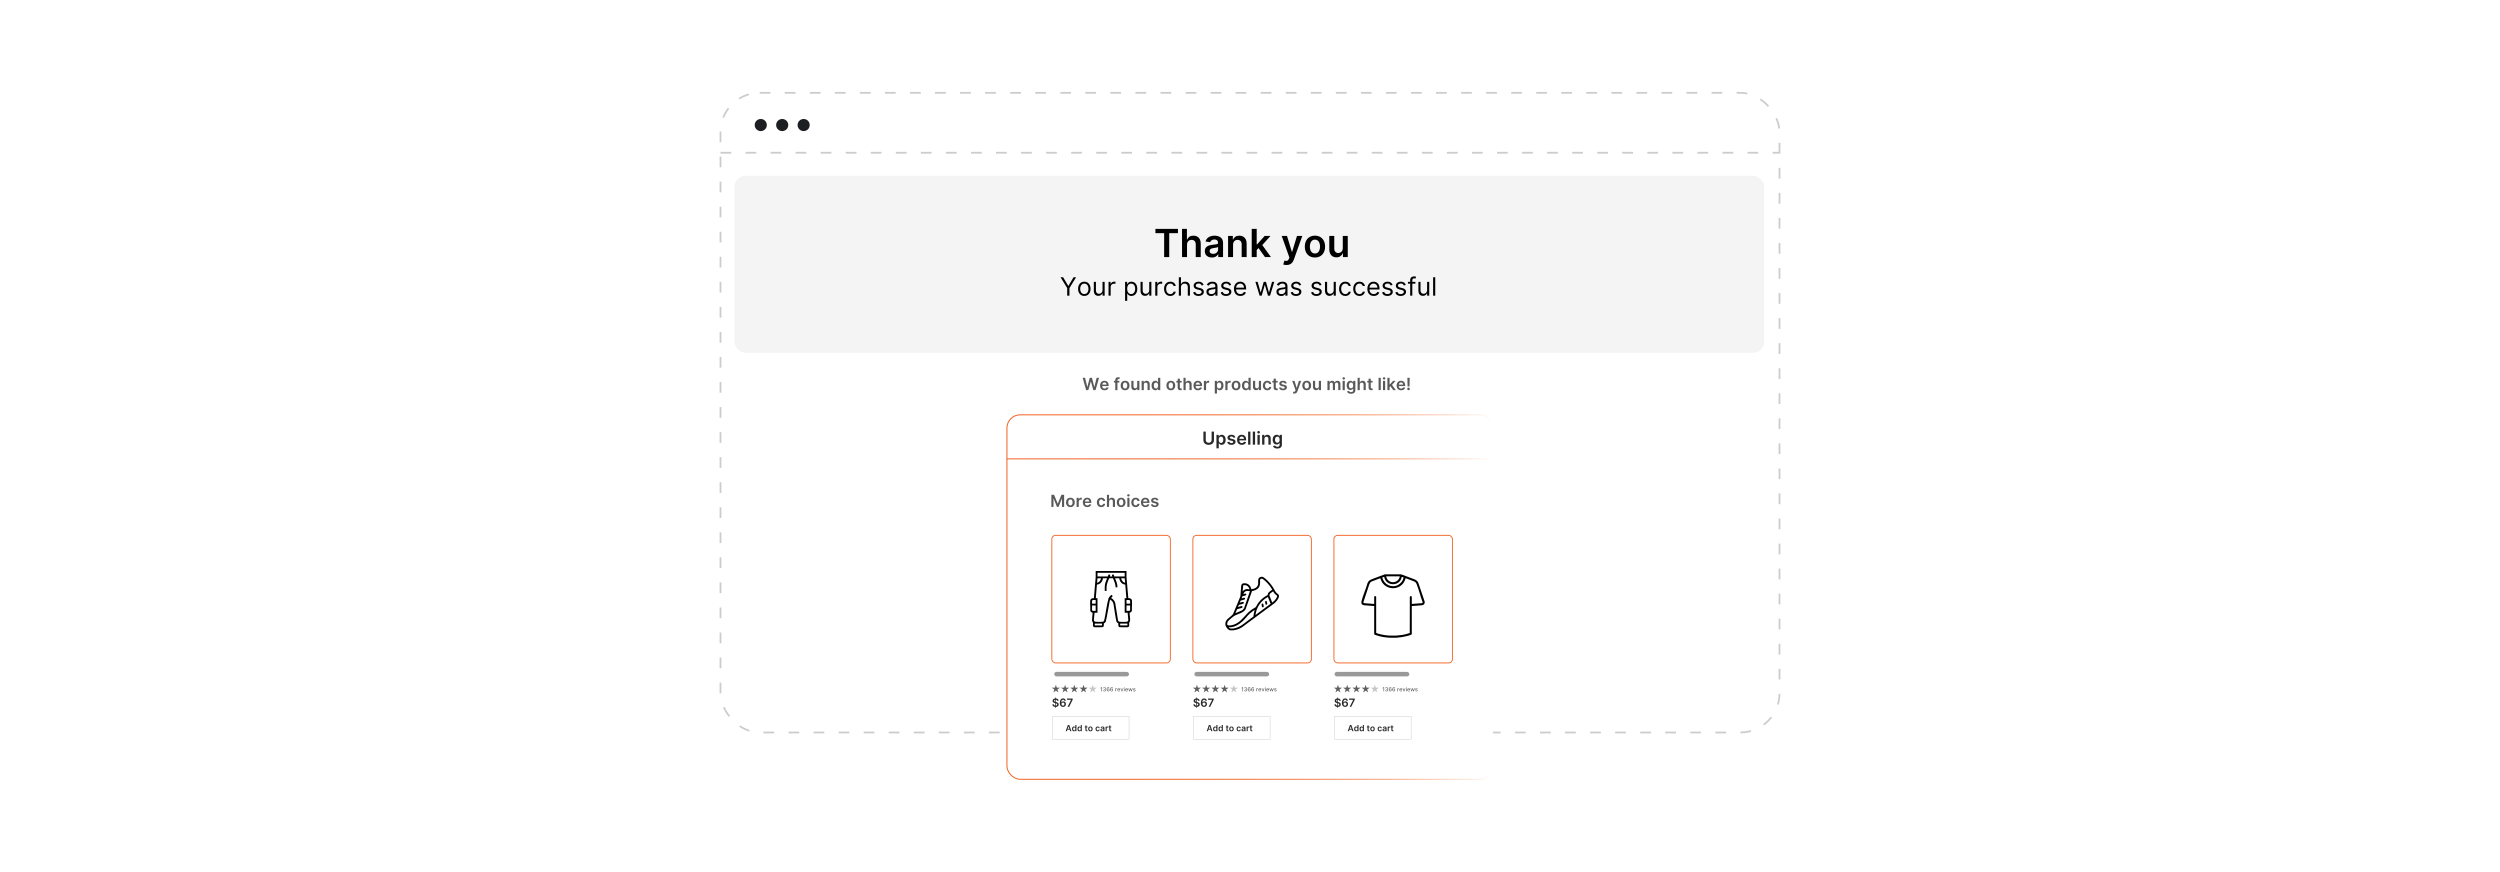 <?xml version="1.0" encoding="UTF-8"?><svg id="a" xmlns="http://www.w3.org/2000/svg" xmlns:xlink="http://www.w3.org/1999/xlink" viewBox="0 0 860 300"><defs><linearGradient id="b" x1="346.211" y1="205.384" x2="513.789" y2="205.384" gradientUnits="userSpaceOnUse"><stop offset="0" stop-color="#f26322"/><stop offset=".261" stop-color="#f26322" stop-opacity=".99"/><stop offset=".401" stop-color="#f26322" stop-opacity=".958"/><stop offset=".511" stop-color="#f26322" stop-opacity=".902"/><stop offset=".607" stop-color="#f26322" stop-opacity=".822"/><stop offset=".693" stop-color="#f26322" stop-opacity=".719"/><stop offset=".772" stop-color="#f26322" stop-opacity=".592"/><stop offset=".846" stop-color="#f26322" stop-opacity=".44"/><stop offset=".915" stop-color="#f26322" stop-opacity=".265"/><stop offset=".979" stop-color="#f26322" stop-opacity=".072"/><stop offset="1" stop-color="#f26322" stop-opacity="0"/></linearGradient><filter id="c" x="337.606" y="133.814" width="185.04" height="143.28" filterUnits="userSpaceOnUse"><feOffset dx="0" dy="0"/><feGaussianBlur result="d" stdDeviation="2.859"/><feFlood flood-color="#a5a5a5" flood-opacity=".3"/><feComposite in2="d" operator="in"/><feComposite in="SourceGraphic"/></filter><linearGradient id="e" x1="361.678" y1="206.107" x2="402.748" y2="206.107" gradientUnits="userSpaceOnUse"><stop offset="0" stop-color="#f26322"/><stop offset=".099" stop-color="#f26322"/><stop offset="1" stop-color="#f26322"/></linearGradient><filter id="f" x="356.696" y="179.064" width="51.12" height="54.24" filterUnits="userSpaceOnUse"><feOffset dx="0" dy="0"/><feGaussianBlur result="g" stdDeviation="1.616"/><feFlood flood-color="#a5a5a5" flood-opacity=".3"/><feComposite in2="g" operator="in"/><feComposite in="SourceGraphic"/></filter><filter id="h" x="358.335" y="242.863" width="33.84" height="15.12" filterUnits="userSpaceOnUse"><feOffset dx="0" dy="0"/><feGaussianBlur result="i" stdDeviation="1.149"/><feFlood flood-color="#f26322" flood-opacity=".2"/><feComposite in2="i" operator="in"/><feComposite in="SourceGraphic"/></filter><linearGradient id="j" x1="410.198" x2="451.268" xlink:href="#e"/><filter id="k" x="405.176" y="179.064" width="51.12" height="54.24" filterUnits="userSpaceOnUse"><feOffset dx="0" dy="0"/><feGaussianBlur result="l" stdDeviation="1.616"/><feFlood flood-color="#a5a5a5" flood-opacity=".3"/><feComposite in2="l" operator="in"/><feComposite in="SourceGraphic"/></filter><filter id="m" x="406.815" y="242.863" width="33.84" height="15.12" filterUnits="userSpaceOnUse"><feOffset dx="0" dy="0"/><feGaussianBlur result="n" stdDeviation="1.149"/><feFlood flood-color="#f26322" flood-opacity=".2"/><feComposite in2="n" operator="in"/><feComposite in="SourceGraphic"/></filter><linearGradient id="o" x1="458.718" x2="499.788" xlink:href="#e"/><filter id="p" x="453.656" y="179.064" width="51.36" height="54.24" filterUnits="userSpaceOnUse"><feOffset dx="0" dy="0"/><feGaussianBlur result="q" stdDeviation="1.616"/><feFlood flood-color="#a5a5a5" flood-opacity=".3"/><feComposite in2="q" operator="in"/><feComposite in="SourceGraphic"/></filter><filter id="r" x="455.535" y="242.863" width="33.6" height="15.12" filterUnits="userSpaceOnUse"><feOffset dx="0" dy="0"/><feGaussianBlur result="s" stdDeviation="1.149"/><feFlood flood-color="#f26322" flood-opacity=".2"/><feComposite in2="s" operator="in"/><feComposite in="SourceGraphic"/></filter><linearGradient id="t" x1="346.384" y1="157.852" x2="513.616" y2="157.852" xlink:href="#b"/></defs><rect x="247.85" y="31.929" width="364.3" height="220.043" rx="13.489" ry="13.489" fill="#fff" stroke="#ccc" stroke-dasharray="3.693 4.924" stroke-miterlimit="10" stroke-width=".616"/><rect x="252.632" y="60.482" width="354.259" height="60.88" rx="3.864" ry="3.864" fill="#f4f4f4"/><line x1="247.85" y1="52.543" x2="612.15" y2="52.543" fill="#fff" stroke="#ccc" stroke-dasharray="3.693 4.924" stroke-miterlimit="10" stroke-width=".616"/><circle cx="261.703" cy="43.014" r="2.086" fill="#1d1e22"/><circle cx="269.079" cy="43.014" r="2.086" fill="#1d1e22"/><circle cx="276.454" cy="43.014" r="2.086" fill="#1d1e22"/><path d="M397.469,80.21v-1.473h7.739v1.473h-2.998v8.227h-1.743v-8.227h-2.998Z"/><path d="M408.335,84.174v4.263h-1.715v-9.7h1.677v3.661h.085c.171-.411.435-.735.794-.973.357-.239.815-.358,1.371-.358.505,0,.945.106,1.321.317.375.211.667.521.874.928.206.407.31.905.31,1.492v4.632h-1.714v-4.367c0-.489-.126-.871-.377-1.144-.251-.273-.603-.41-1.054-.41-.304,0-.574.066-.812.197s-.425.32-.559.566c-.135.246-.201.544-.201.895Z"/><path d="M416.888,88.584c-.461,0-.876-.083-1.243-.249-.368-.166-.659-.411-.872-.736s-.319-.726-.319-1.203c0-.41.075-.75.228-1.018.151-.269.358-.483.62-.644s.558-.283.888-.367c.33-.084.672-.144,1.025-.182.427-.044.772-.085,1.037-.121.266-.036.459-.093.581-.17.121-.077.182-.198.182-.362v-.028c0-.357-.105-.633-.317-.829-.211-.195-.516-.293-.914-.293-.42,0-.752.092-.997.275-.244.183-.409.399-.494.649l-1.602-.228c.127-.442.335-.812.626-1.111.29-.298.645-.522,1.065-.672s.884-.225,1.393-.225c.351,0,.699.041,1.046.123.348.083.665.217.952.405s.519.443.694.765c.175.322.263.725.263,1.208v4.869h-1.648v-1h-.057c-.104.202-.25.391-.439.566-.188.175-.423.316-.705.422-.283.105-.613.159-.992.159ZM417.334,87.324c.344,0,.643-.069.894-.206.253-.138.448-.32.585-.547.138-.227.206-.475.206-.744v-.857c-.054.044-.144.085-.273.123s-.271.071-.429.1c-.157.028-.314.054-.469.076-.154.022-.289.041-.402.057-.256.035-.484.092-.686.17-.202.079-.361.189-.478.33-.117.14-.176.321-.176.542,0,.316.115.554.347.715.231.161.523.242.881.242Z"/><path d="M424.173,84.174v4.263h-1.715v-7.275h1.639v1.236h.085c.168-.407.435-.731.803-.971.368-.24.824-.36,1.367-.36.502,0,.94.107,1.313.322.375.215.665.525.872.933.207.407.309.901.306,1.482v4.632h-1.715v-4.367c0-.486-.125-.867-.377-1.142-.251-.274-.597-.412-1.039-.412-.3,0-.566.066-.798.197-.232.131-.414.32-.545.566s-.196.544-.196.895Z"/><path d="M430.59,88.437v-9.7h1.715v9.7h-1.715ZM432.153,86.154l-.005-2.07h.274l2.614-2.922h2.004l-3.216,3.581h-.355l-1.316,1.412ZM435.155,88.437l-2.368-3.311,1.156-1.208,3.263,4.519h-2.051Z"/><path d="M442.553,91.165c-.233,0-.449-.018-.646-.055-.197-.036-.354-.078-.471-.126l.398-1.335c.249.073.472.107.668.104.195-.003.368-.064.519-.183.15-.118.277-.315.381-.59l.147-.393-2.639-7.426h1.819l1.677,5.494h.075l1.682-5.494h1.823l-2.913,8.156c-.136.385-.315.716-.539.992-.225.276-.499.488-.822.635s-.71.22-1.158.22Z"/><path d="M452.341,88.579c-.71,0-1.325-.156-1.847-.469-.52-.312-.925-.75-1.21-1.312-.286-.562-.429-1.219-.429-1.97s.143-1.41.429-1.975c.285-.565.69-1.004,1.21-1.316.521-.313,1.137-.469,1.847-.469.711,0,1.326.156,1.848.469.52.312.924.751,1.21,1.316.286.565.429,1.224.429,1.975s-.143,1.408-.429,1.97-.69 1-1.21,1.312c-.521.312-1.137.469-1.848.469ZM452.351,87.205c.386,0,.707-.106.967-.32.259-.213.452-.499.58-.859s.191-.761.191-1.203c0-.445-.064-.849-.191-1.21-.128-.362-.321-.65-.58-.864-.26-.215-.581-.322-.967-.322-.395,0-.722.107-.982.322-.261.214-.455.502-.583.864-.128.361-.191.765-.191,1.21,0,.442.064.843.191,1.203s.322.646.583.859c.261.213.588.32.982.32Z"/><path d="M461.914,85.377v-4.215h1.715v7.275h-1.663v-1.293h-.075c-.164.407-.434.74-.808 1-.374.259-.834.388-1.381.388-.477,0-.897-.106-1.262-.32-.365-.213-.65-.524-.856-.933-.205-.409-.308-.904-.308-1.484v-4.632h1.715v4.367c0,.461.126.828.379,1.099.252.272.584.407.994.407.253,0,.497-.061.734-.185.236-.123.432-.307.585-.552s.23-.552.23-.921Z"/><path d="M364.83,95.373h.879l1.758,2.959h.074l1.758-2.959h.879l-2.291,3.727v2.613h-.768v-2.613l-2.291-3.727Z"/><path d="M373.003,101.812c-.43,0-.806-.102-1.128-.307-.323-.204-.575-.49-.755-.857s-.271-.796-.271-1.288c0-.496.09-.928.271-1.297.181-.369.432-.656.755-.86.323-.205.699-.307,1.128-.307.429,0,.805.102,1.128.307.323.204.575.491.755.86.18.37.271.802.271,1.297,0,.491-.09.92-.271,1.288-.181.367-.433.653-.755.857-.323.205-.699.307-1.128.307ZM373.003,101.156c.326,0,.594-.084.805-.251.21-.167.366-.387.467-.659s.152-.567.152-.885-.051-.614-.152-.889-.257-.496-.467-.665-.479-.254-.805-.254c-.326,0-.595.085-.805.254s-.366.391-.467.665-.152.571-.152.889.051.613.152.885.257.492.467.659c.21.168.479.251.805.251Z"/><path d="M379.268,99.769v-2.811h.731v4.755h-.731v-.805h-.05c-.111.241-.285.446-.52.614-.235.169-.532.252-.892.252-.297,0-.561-.065-.792-.197-.231-.131-.413-.329-.545-.594-.132-.265-.198-.6-.198-1.004v-3.022h.731v2.972c0,.347.097.624.292.83.195.206.444.31.748.31.182,0,.367-.046.556-.139s.348-.235.477-.427.194-.436.194-.734Z"/><path d="M381.336,101.713v-4.755h.706v.718h.049c.087-.235.244-.426.471-.573s.483-.22.768-.22c.054,0,.121.001.202.003.08.002.141.005.183.009v.743c-.025-.006-.081-.016-.169-.03-.088-.013-.18-.02-.277-.02-.231,0-.437.048-.618.144-.181.096-.323.228-.427.396-.104.169-.156.36-.156.575v3.009h-.731Z"/><path d="M387.032,103.496v-6.538h.706v.755h.086c.054-.083.129-.189.225-.317.096-.129.234-.245.415-.347s.425-.153.735-.153c.4,0,.753.1,1.059.3.305.2.543.484.715.851.171.368.257.801.257,1.3,0,.504-.086.94-.257,1.308-.171.368-.409.653-.712.855s-.653.302-1.049.302c-.306,0-.55-.051-.734-.153s-.325-.219-.424-.35c-.099-.131-.176-.24-.23-.327h-.061v2.514h-.731ZM387.75,99.336c0,.359.053.675.158.949.105.273.259.487.461.641.203.154.45.231.743.231.305,0,.56-.081.766-.243s.36-.381.464-.656.156-.583.156-.921c0-.335-.051-.636-.153-.906-.102-.269-.256-.483-.461-.641-.206-.158-.463-.237-.772-.237-.297,0-.547.075-.749.225-.203.149-.355.358-.459.625-.103.268-.155.579-.155.934Z"/><path d="M395.341,99.769v-2.811h.731v4.755h-.731v-.805h-.05c-.111.241-.285.446-.52.614-.235.169-.532.252-.892.252-.297,0-.561-.065-.792-.197-.231-.131-.413-.329-.545-.594-.132-.265-.198-.6-.198-1.004v-3.022h.731v2.972c0,.347.097.624.292.83.195.206.444.31.748.31.182,0,.367-.046.556-.139s.348-.235.477-.427.194-.436.194-.734Z"/><path d="M397.409,101.713v-4.755h.706v.718h.049c.087-.235.244-.426.471-.573s.483-.22.768-.22c.054,0,.121.001.202.003.08.002.141.005.183.009v.743c-.025-.006-.081-.016-.169-.03-.088-.013-.18-.02-.277-.02-.231,0-.437.048-.618.144-.181.096-.323.228-.427.396-.104.169-.156.36-.156.575v3.009h-.731Z"/><path d="M402.585,101.812c-.446,0-.83-.105-1.152-.316s-.569-.5-.743-.87c-.174-.37-.26-.791-.26-1.266,0-.483.089-.91.268-1.28.179-.371.428-.661.75-.87.321-.209.696-.314,1.125-.314.335,0,.636.062.904.185.268.124.488.297.659.52.171.223.277.483.319.78h-.731c-.056-.217-.179-.409-.37-.577-.191-.169-.447-.252-.769-.252-.285,0-.534.074-.748.221-.214.148-.38.355-.498.623-.119.267-.178.58-.178.94,0,.367.059.687.175.96.117.273.282.484.496.635.213.151.465.226.754.226.19,0,.362-.033.517-.099s.286-.161.394-.285c.107-.124.184-.273.229-.446h.731c-.042.281-.143.533-.305.757-.162.224-.376.401-.641.532-.265.131-.573.197-.924.197Z"/><path d="M406.25,98.853v2.86h-.731v-6.34h.731v2.328h.061c.112-.246.279-.441.503-.586.224-.145.522-.218.896-.218.324,0,.608.065.852.193.243.129.433.326.568.591s.203.602.203,1.011v3.022h-.731v-2.972c0-.378-.098-.67-.292-.878s-.465-.311-.81-.311c-.239,0-.454.051-.642.152-.189.101-.338.248-.446.442-.108.194-.163.429-.163.706Z"/><path d="M414.039,98.023l-.656.185c-.041-.109-.102-.216-.181-.32-.079-.104-.187-.19-.323-.258-.136-.068-.31-.102-.523-.102-.291,0-.533.067-.726.2-.193.133-.29.302-.29.506,0,.182.066.325.198.43.132.105.338.193.619.263l.706.173c.425.103.742.261.951.472.208.211.312.483.312.815,0,.273-.078.516-.234.731-.156.214-.373.384-.651.507-.279.124-.603.186-.972.186-.485,0-.887-.105-1.204-.316-.318-.21-.519-.518-.604-.922l.693-.173c.066.256.191.448.377.576.185.128.427.192.726.192.34,0,.611-.073.812-.218s.302-.32.302-.524c0-.166-.058-.304-.173-.416-.116-.113-.293-.197-.533-.252l-.792-.185c-.435-.103-.755-.264-.958-.481s-.305-.491-.305-.819c0-.269.076-.506.228-.712.151-.206.359-.369.622-.486s.562-.176.896-.176c.471,0,.841.103,1.11.31.27.206.461.479.574.817Z"/><path d="M416.627,101.825c-.301,0-.575-.057-.82-.172-.246-.114-.44-.28-.585-.498s-.217-.481-.217-.791c0-.273.054-.494.161-.664.107-.17.251-.304.43-.401s.378-.17.596-.218.437-.087.658-.116c.289-.037.523-.065.704-.085s.312-.053.396-.101c.084-.048.126-.13.126-.248v-.024c0-.306-.083-.543-.249-.712-.166-.169-.417-.254-.754-.254-.349,0-.622.076-.82.229s-.337.315-.418.489l-.693-.248c.124-.289.29-.514.497-.676.207-.162.435-.275.681-.34s.49-.098.729-.098c.153,0,.329.018.528.054s.392.11.579.221c.186.111.342.28.466.505.124.225.186.526.186.904v3.133h-.731v-.644h-.037c-.049.103-.132.214-.248.332s-.27.218-.461.3-.426.123-.703.123ZM416.738,101.168c.289,0,.533-.057.732-.17.199-.113.35-.26.452-.44.102-.18.153-.368.153-.566v-.668c-.031.037-.099.07-.203.101-.104.03-.224.056-.359.077-.135.021-.267.04-.394.056s-.23.028-.308.039c-.19.025-.367.065-.531.12s-.296.136-.396.244-.15.255-.15.441c0,.254.095.445.283.574.189.129.429.193.72.193Z"/><path d="M423.512,98.023l-.656.185c-.041-.109-.102-.216-.181-.32-.079-.104-.187-.19-.323-.258-.136-.068-.31-.102-.523-.102-.291,0-.533.067-.726.2-.193.133-.29.302-.29.506,0,.182.066.325.198.43.132.105.338.193.619.263l.706.173c.425.103.742.261.951.472.208.211.312.483.312.815,0,.273-.078.516-.234.731-.156.214-.373.384-.651.507-.279.124-.603.186-.972.186-.485,0-.887-.105-1.204-.316-.318-.21-.519-.518-.604-.922l.693-.173c.066.256.191.448.377.576.185.128.427.192.726.192.34,0,.611-.073.812-.218s.302-.32.302-.524c0-.166-.058-.304-.173-.416-.116-.113-.293-.197-.533-.252l-.792-.185c-.435-.103-.755-.264-.958-.481s-.305-.491-.305-.819c0-.269.076-.506.228-.712.151-.206.359-.369.622-.486s.562-.176.896-.176c.471,0,.841.103,1.11.31.27.206.461.479.574.817Z"/><path d="M426.694,101.812c-.458,0-.853-.102-1.184-.305-.331-.203-.586-.488-.765-.854-.178-.367-.268-.793-.268-1.28s.089-.917.268-1.29c.179-.373.428-.664.75-.873.321-.209.696-.314,1.125-.314.248,0,.492.042.734.124.241.083.461.216.659.401.198.185.356.429.474.732s.177.677.177,1.121v.31h-3.666v-.631h2.922c0-.269-.053-.508-.159-.718-.106-.21-.257-.377-.452-.498-.195-.122-.425-.183-.689-.183-.291,0-.542.072-.754.215-.211.143-.374.33-.487.559-.114.229-.17.475-.17.737v.421c0,.359.062.663.188.912.124.249.299.438.521.567.223.129.482.193.777.193.192,0,.366-.027.522-.082s.29-.137.404-.248.201-.248.263-.414l.706.198c-.075.239-.199.449-.375.63-.175.181-.392.321-.65.421s-.548.15-.87.15Z"/><path d="M433.306,101.713l-1.449-4.755h.768l1.028,3.641h.049l1.016-3.641h.78l1.003,3.628h.049l1.028-3.628h.768l-1.449,4.755h-.718l-1.04-3.653h-.074l-1.04,3.653h-.718Z"/><path d="M440.711,101.825c-.301,0-.575-.057-.82-.172-.246-.114-.44-.28-.585-.498s-.217-.481-.217-.791c0-.273.054-.494.161-.664.107-.17.251-.304.43-.401s.378-.17.596-.218.437-.087.658-.116c.289-.037.523-.065.704-.085s.312-.053.396-.101c.084-.048.126-.13.126-.248v-.024c0-.306-.083-.543-.249-.712-.166-.169-.417-.254-.754-.254-.349,0-.622.076-.82.229s-.337.315-.418.489l-.693-.248c.124-.289.29-.514.497-.676.207-.162.435-.275.681-.34s.49-.098.729-.098c.153,0,.329.018.528.054s.392.11.579.221c.186.111.342.28.466.505.124.225.186.526.186.904v3.133h-.731v-.644h-.037c-.049.103-.132.214-.248.332s-.27.218-.461.3-.426.123-.703.123ZM440.822,101.168c.289,0,.533-.057.732-.17.199-.113.35-.26.452-.44.102-.18.153-.368.153-.566v-.668c-.031.037-.099.07-.203.101-.104.03-.224.056-.359.077-.135.021-.267.04-.394.056s-.23.028-.308.039c-.19.025-.367.065-.531.12s-.296.136-.396.244-.15.255-.15.441c0,.254.095.445.283.574.189.129.429.193.72.193Z"/><path d="M447.597,98.023l-.656.185c-.043-.109-.102-.216-.182-.32s-.188-.19-.324-.258c-.136-.068-.31-.102-.523-.102-.291,0-.533.067-.726.2-.193.133-.29.302-.29.506,0,.182.066.325.198.43.132.105.338.193.619.263l.705.173c.426.103.742.261.951.472s.312.483.312.815c0,.273-.078.516-.234.731-.154.214-.373.384-.65.507-.279.124-.604.186-.973.186-.485,0-.887-.105-1.204-.316-.318-.21-.519-.518-.604-.922l.693-.173c.066.256.191.448.377.576.185.128.427.192.726.192.34,0,.612-.073.813-.218s.301-.32.301-.524c0-.166-.057-.304-.174-.416-.115-.113-.292-.197-.532-.252l-.792-.185c-.435-.103-.755-.264-.958-.481s-.305-.491-.305-.819c0-.269.076-.506.228-.712.151-.206.359-.369.622-.486s.562-.176.896-.176c.47,0,.841.103,1.111.31.268.206.459.479.574.817Z"/><path d="M454.605,98.023l-.656.185c-.042-.109-.102-.216-.182-.32-.079-.104-.188-.19-.323-.258-.137-.068-.31-.102-.523-.102-.291,0-.533.067-.726.2-.193.133-.29.302-.29.506,0,.182.066.325.198.43.133.105.339.193.619.263l.706.173c.425.103.742.261.95.472.209.211.312.483.312.815,0,.273-.077.516-.233.731-.155.214-.373.384-.651.507-.278.124-.603.186-.973.186-.484,0-.886-.105-1.204-.316-.317-.21-.519-.518-.604-.922l.693-.173c.066.256.191.448.376.576.185.128.427.192.727.192.34,0,.611-.073.812-.218s.302-.32.302-.524c0-.166-.058-.304-.174-.416-.115-.113-.293-.197-.532-.252l-.792-.185c-.435-.103-.755-.264-.958-.481-.204-.218-.306-.491-.306-.819,0-.269.076-.506.228-.712.152-.206.359-.369.622-.486.264-.118.562-.176.896-.176.471,0,.841.103,1.11.31.269.206.46.479.574.817Z"/><path d="M458.79,99.769v-2.811h.731v4.755h-.731v-.805h-.049c-.112.241-.285.446-.52.614-.235.169-.532.252-.892.252-.297,0-.561-.065-.792-.197-.231-.131-.413-.329-.545-.594-.133-.265-.198-.6-.198-1.004v-3.022h.731v2.972c0,.347.098.624.292.83.195.206.444.31.748.31.182,0,.367-.046.556-.139s.348-.235.477-.427.193-.436.193-.734Z"/><path d="M462.791,101.812c-.446,0-.83-.105-1.151-.316-.322-.21-.571-.5-.744-.87-.174-.37-.261-.791-.261-1.266,0-.483.09-.91.269-1.28.178-.371.428-.661.75-.87.32-.209.696-.314,1.125-.314.334,0,.636.062.904.185.268.124.488.297.659.52.171.223.277.483.318.78h-.731c-.056-.217-.179-.409-.369-.577-.191-.169-.448-.252-.769-.252-.285,0-.534.074-.748.221-.213.148-.38.355-.498.623-.119.267-.178.58-.178.94,0,.367.058.687.175.96.116.273.281.484.495.635s.465.226.754.226c.19,0,.362-.033.517-.099.155-.066.286-.161.394-.285.107-.124.184-.273.229-.446h.731c-.041.281-.143.533-.305.757-.162.224-.375.401-.641.532-.266.131-.573.197-.924.197Z"/><path d="M467.657,101.812c-.446,0-.83-.105-1.151-.316-.322-.21-.57-.5-.743-.87-.174-.37-.261-.791-.261-1.266,0-.483.09-.91.269-1.28.178-.371.428-.661.749-.87.32-.209.696-.314,1.125-.314.334,0,.636.062.904.185.268.124.488.297.659.52.171.223.277.483.318.78h-.731c-.056-.217-.179-.409-.369-.577-.191-.169-.448-.252-.769-.252-.285,0-.534.074-.748.221-.213.148-.38.355-.498.623-.119.267-.178.58-.178.94,0,.367.058.687.175.96.116.273.281.484.495.635s.465.226.754.226c.19,0,.362-.033.517-.099.155-.066.286-.161.394-.285.107-.124.184-.273.229-.446h.731c-.041.281-.143.533-.305.757-.162.224-.375.401-.641.532-.266.131-.573.197-.924.197Z"/><path d="M472.585,101.812c-.458,0-.853-.102-1.184-.305-.332-.203-.587-.488-.765-.854-.179-.367-.269-.793-.269-1.28s.09-.917.269-1.29c.178-.373.428-.664.749-.873.32-.209.696-.314,1.125-.314.248,0,.492.042.733.124.242.083.462.216.66.401.198.185.355.429.474.732.117.303.176.677.176,1.121v.31h-3.665v-.631h2.923c0-.269-.054-.508-.16-.718s-.257-.377-.452-.498c-.194-.122-.424-.183-.689-.183-.291,0-.542.072-.754.215-.211.143-.374.33-.487.559s-.17.475-.17.737v.421c0,.359.061.663.186.912.125.249.299.438.522.567.223.129.481.193.776.193.192,0,.366-.027.521-.082.156-.055.291-.137.404-.248s.201-.248.263-.414l.706.198c-.074.239-.199.449-.374.63-.176.181-.393.321-.65.421s-.548.15-.87.15Z"/><path d="M479.037,98.023l-.656.185c-.042-.109-.102-.216-.182-.32-.079-.104-.188-.19-.323-.258-.137-.068-.31-.102-.523-.102-.291,0-.533.067-.726.2-.193.133-.29.302-.29.506,0,.182.066.325.198.43.133.105.339.193.619.263l.706.173c.425.103.742.261.95.472.209.211.312.483.312.815,0,.273-.077.516-.233.731-.155.214-.373.384-.651.507-.278.124-.603.186-.973.186-.484,0-.886-.105-1.204-.316-.317-.21-.519-.518-.604-.922l.693-.173c.066.256.191.448.376.576.185.128.427.192.727.192.34,0,.611-.073.812-.218s.302-.32.302-.524c0-.166-.058-.304-.174-.416-.115-.113-.293-.197-.532-.252l-.792-.185c-.435-.103-.755-.264-.958-.481-.204-.218-.306-.491-.306-.819,0-.269.076-.506.228-.712.152-.206.359-.369.622-.486.264-.118.562-.176.896-.176.471,0,.841.103,1.11.31.269.206.46.479.574.817Z"/><path d="M483.594,98.023l-.656.185c-.042-.109-.102-.216-.182-.32-.079-.104-.188-.19-.323-.258-.137-.068-.31-.102-.523-.102-.291,0-.533.067-.726.2-.193.133-.29.302-.29.506,0,.182.066.325.198.43.133.105.339.193.619.263l.706.173c.425.103.742.261.95.472.209.211.312.483.312.815,0,.273-.077.516-.233.731-.155.214-.373.384-.651.507-.278.124-.603.186-.973.186-.484,0-.886-.105-1.204-.316-.317-.21-.519-.518-.604-.922l.693-.173c.066.256.191.448.376.576.185.128.427.192.727.192.34,0,.611-.073.812-.218s.302-.32.302-.524c0-.166-.058-.304-.174-.416-.115-.113-.293-.197-.532-.252l-.792-.185c-.435-.103-.755-.264-.958-.481-.204-.218-.306-.491-.306-.819,0-.269.076-.506.228-.712.152-.206.359-.369.622-.486.264-.118.562-.176.896-.176.471,0,.841.103,1.11.31.269.206.46.479.574.817Z"/><path d="M486.899,96.958v.619h-2.563v-.619h2.563ZM485.103,101.713v-5.411c0-.273.065-.499.192-.681s.294-.318.498-.409c.205-.091.42-.136.647-.136.18,0,.326.015.44.043s.198.056.254.081l-.211.631c-.037-.012-.088-.028-.153-.046-.065-.019-.149-.028-.255-.028-.241,0-.415.061-.521.183s-.159.3-.159.536v5.238h-.731Z"/><path d="M490.924,99.769v-2.811h.731v4.755h-.731v-.805h-.049c-.112.241-.285.446-.52.614-.235.169-.532.252-.892.252-.297,0-.561-.065-.792-.197-.231-.131-.413-.329-.545-.594-.133-.265-.198-.6-.198-1.004v-3.022h.731v2.972c0,.347.098.624.292.83.195.206.444.31.748.31.182,0,.367-.046.556-.139s.348-.235.477-.427.193-.436.193-.734Z"/><path d="M493.722,95.373v6.34h-.731v-6.34h.731Z"/><path d="M373.63,134.196l-1.194-4.23h.824l.762,3.108h.04l.814-3.108h.75l.816,3.11h.037l.762-3.11h.824l-1.194,4.23h-.756l-.847-2.968h-.033l-.849,2.968h-.756Z" fill="#595959"/><path d="M379.966,134.258c-.318,0-.592-.066-.823-.199-.231-.133-.408-.322-.532-.566-.123-.245-.185-.533-.185-.865,0-.326.062-.613.186-.86.125-.248.299-.44.524-.579.224-.138.488-.207.791-.207.195,0,.38.031.555.094.174.063.328.16.462.29s.24.297.317.498c.077.202.115.442.115.72v.229h-2.6v-.504h1.884c-.002-.143-.033-.271-.093-.383s-.145-.201-.253-.265c-.108-.065-.234-.097-.377-.097-.153,0-.287.037-.403.11s-.206.17-.27.289-.097.25-.098.392v.44c0,.185.034.343.102.474.067.131.162.232.283.301.121.07.263.104.425.104.109,0,.207-.016.295-.046.088-.031.165-.077.23-.137.065-.061.114-.136.146-.226l.698.079c-.044.185-.128.345-.251.482s-.281.243-.472.318c-.191.075-.41.113-.657.113Z" fill="#595959"/><path d="M385.06,131.023v.578h-1.875v-.578h1.875ZM383.653,134.196v-3.472c0-.213.044-.391.133-.533.089-.142.208-.248.358-.318.15-.07.316-.105.5-.105.129,0,.244.01.345.031s.175.039.223.056l-.149.579c-.032-.01-.071-.019-.12-.03-.048-.01-.102-.015-.161-.015-.139,0-.237.033-.294.1s-.085.162-.085.286v3.422h-.75Z" fill="#595959"/><path d="M387.03,134.258c-.31,0-.578-.068-.806-.205-.227-.136-.403-.327-.528-.572-.124-.245-.186-.531-.186-.859s.062-.615.186-.861c.125-.247.301-.438.528-.574.228-.136.496-.205.806-.205.31,0,.578.068.806.205.227.136.403.328.528.574.124.247.186.534.186.861s-.062.614-.186.859c-.125.245-.301.436-.528.572-.228.136-.496.205-.806.205ZM387.034,133.658c.168,0,.309-.046.421-.139.113-.093.197-.218.253-.375.056-.157.084-.332.084-.525,0-.194-.028-.37-.084-.527-.056-.158-.14-.284-.253-.377-.113-.094-.253-.141-.421-.141-.172,0-.315.047-.428.141-.114.093-.198.219-.254.377-.056.158-.084.334-.084.527,0,.193.028.368.084.525.056.157.141.282.254.375.113.093.256.139.428.139Z" fill="#595959"/><path d="M391.204,132.861v-1.838h.748v3.172h-.725v-.564h-.033c-.072.178-.189.323-.352.436s-.364.169-.602.169c-.208,0-.392-.047-.551-.14-.159-.093-.283-.229-.373-.407-.09-.178-.134-.394-.134-.647v-2.02h.748v1.904c0,.201.055.361.166.479.11.119.254.178.434.178.11,0,.217-.027.32-.081.103-.054.188-.134.255-.241.067-.106.1-.241.1-.402Z" fill="#595959"/><path d="M393.468,132.337v1.859h-.748v-3.172h.714v.539h.038c.073-.178.19-.319.35-.424.16-.104.359-.157.596-.157.219,0,.41.047.573.141.163.093.29.229.38.407s.135.393.133.646v2.02h-.748v-1.904c0-.212-.055-.378-.165-.498-.109-.12-.26-.18-.453-.18-.131,0-.247.029-.348.086s-.18.139-.237.247-.086.238-.086.391Z" fill="#595959"/><path d="M397.444,134.251c-.249,0-.472-.064-.669-.192-.197-.128-.352-.314-.467-.558s-.171-.54-.171-.888c0-.352.058-.65.175-.894.116-.243.273-.427.472-.551s.419-.187.663-.187c.186,0,.339.031.459.094.12.063.215.138.285.225.07.088.124.17.163.247h.031v-1.582h.75v4.23h-.735v-.5h-.045c-.039.077-.094.159-.167.245-.073.086-.169.159-.29.22-.12.06-.271.091-.452.091ZM397.653,133.638c.158,0,.293-.043.405-.129.112-.086.196-.206.254-.36.058-.154.086-.334.086-.539,0-.205-.028-.383-.085-.535-.057-.152-.141-.27-.252-.353s-.247-.126-.408-.126c-.167,0-.306.043-.417.13-.112.086-.196.206-.252.359-.057.153-.085.328-.085.524,0,.198.029.375.086.53.057.155.142.277.254.366s.251.133.414.133Z" fill="#595959"/><path d="M402.76,134.258c-.31,0-.578-.068-.806-.205-.227-.136-.403-.327-.528-.572-.124-.245-.186-.531-.186-.859s.062-.615.186-.861c.125-.247.301-.438.528-.574.228-.136.496-.205.806-.205.31,0,.578.068.806.205.227.136.403.328.528.574.124.247.186.534.186.861s-.062.614-.186.859c-.125.245-.301.436-.528.572-.228.136-.496.205-.806.205ZM402.764,133.658c.168,0,.309-.046.421-.139.113-.093.197-.218.253-.375.056-.157.084-.332.084-.525,0-.194-.028-.37-.084-.527-.056-.158-.14-.284-.253-.377-.113-.094-.253-.141-.421-.141-.172,0-.315.047-.428.141-.114.093-.198.219-.254.377-.056.158-.084.334-.084.527,0,.193.028.368.084.525.056.157.141.282.254.375.113.093.256.139.428.139Z" fill="#595959"/><path d="M406.497,131.023v.578h-1.824v-.578h1.824ZM405.123,130.263h.748v2.978c0,.101.015.177.046.23.031.053.072.089.123.108.051.019.107.029.169.029.047,0,.09-.003.129-.011.039-.007.069-.013.09-.019l.126.585c-.04.014-.097.029-.17.045-.074.016-.164.026-.27.029-.188.005-.356-.023-.506-.086-.15-.062-.269-.16-.356-.292-.087-.132-.131-.297-.129-.496v-3.102Z" fill="#595959"/><path d="M407.87,132.337v1.859h-.748v-4.23h.731v1.597h.037c.075-.179.19-.321.346-.425s.355-.156.598-.156c.22,0,.412.046.576.138.164.092.29.228.381.405.09.178.135.395.135.651v2.02h-.748v-1.904c0-.213-.055-.38-.164-.499s-.263-.179-.46-.179c-.132,0-.251.029-.354.086s-.185.139-.244.247-.088.238-.088.391Z" fill="#595959"/><path d="M412.092,134.258c-.318,0-.592-.066-.823-.199-.231-.133-.408-.322-.532-.566-.123-.245-.185-.533-.185-.865,0-.326.062-.613.186-.86.125-.248.299-.44.524-.579.224-.138.488-.207.791-.207.195,0,.38.031.555.094.174.063.328.16.462.29s.24.297.317.498c.077.202.115.442.115.72v.229h-2.6v-.504h1.884c-.002-.143-.033-.271-.093-.383s-.145-.201-.253-.265c-.108-.065-.234-.097-.377-.097-.153,0-.287.037-.403.11s-.206.17-.27.289-.097.25-.098.392v.44c0,.185.034.343.102.474.067.131.162.232.283.301.121.07.263.104.425.104.109,0,.207-.016.295-.046.088-.031.165-.077.23-.137.065-.061.114-.136.146-.226l.698.079c-.044.185-.128.345-.251.482s-.281.243-.472.318c-.191.075-.41.113-.657.113Z" fill="#595959"/><path d="M414.135,134.196v-3.172h.725v.528h.033c.058-.183.157-.324.299-.424.141-.1.302-.15.484-.15.042,0,.088.002.14.005s.095.009.129.016v.688c-.032-.011-.082-.021-.149-.03-.068-.009-.134-.013-.197-.013-.136,0-.259.029-.367.087-.108.059-.193.14-.255.243-.061.103-.093.223-.093.357v1.865h-.748Z" fill="#595959"/><path d="M417.886,135.386v-4.362h.735v.524h.043c.038-.077.093-.159.163-.247.07-.087.165-.162.285-.225.12-.062.273-.094.459-.094.245,0,.466.062.664.187.197.124.354.309.471.551.116.243.174.541.174.894,0,.348-.057.644-.171.888s-.27.43-.467.558c-.197.128-.42.192-.669.192-.182,0-.333-.03-.453-.091-.12-.06-.216-.134-.288-.22-.072-.086-.128-.168-.168-.245h-.031v1.69h-.748ZM418.619,132.609c0,.206.029.385.088.539.059.154.144.274.254.36.111.086.245.129.404.129.165,0,.303-.044.415-.133.111-.089.196-.21.253-.366.057-.155.086-.332.086-.53,0-.197-.028-.372-.085-.524s-.141-.273-.252-.359c-.111-.087-.251-.13-.417-.13-.16,0-.295.042-.407.126-.111.084-.196.202-.253.353-.057.151-.086.33-.086.535Z" fill="#595959"/><path d="M421.519,134.196v-3.172h.725v.528h.033c.058-.183.157-.324.299-.424.141-.1.302-.15.484-.15.042,0,.088.002.14.005s.095.009.129.016v.688c-.032-.011-.082-.021-.149-.03-.068-.009-.134-.013-.197-.013-.136,0-.259.029-.367.087-.108.059-.193.14-.255.243-.061.103-.093.223-.093.357v1.865h-.748Z" fill="#595959"/><path d="M425.21,134.258c-.31,0-.578-.068-.806-.205-.227-.136-.403-.327-.528-.572-.124-.245-.186-.531-.186-.859s.062-.615.186-.861c.125-.247.301-.438.528-.574.228-.136.496-.205.806-.205.31,0,.578.068.806.205.227.136.403.328.528.574.124.247.186.534.186.861s-.062.614-.186.859c-.125.245-.301.436-.528.572-.228.136-.496.205-.806.205ZM425.214,133.658c.168,0,.309-.046.421-.139.113-.093.197-.218.253-.375.056-.157.084-.332.084-.525,0-.194-.028-.37-.084-.527-.056-.158-.14-.284-.253-.377-.113-.094-.253-.141-.421-.141-.172,0-.315.047-.428.141-.114.093-.198.219-.254.377-.056.158-.084.334-.084.527,0,.193.028.368.084.525.056.157.141.282.254.375.113.093.256.139.428.139Z" fill="#595959"/><path d="M428.539,134.251c-.249,0-.472-.064-.669-.192-.197-.128-.352-.314-.467-.558s-.171-.54-.171-.888c0-.352.058-.65.175-.894.116-.243.273-.427.472-.551s.419-.187.663-.187c.186,0,.339.031.459.094.12.063.215.138.285.225.07.088.124.17.163.247h.031v-1.582h.75v4.23h-.735v-.5h-.045c-.039.077-.094.159-.167.245-.073.086-.169.159-.29.22-.12.06-.271.091-.452.091ZM428.748,133.638c.158,0,.293-.043.405-.129.112-.086.196-.206.254-.36.058-.154.086-.334.086-.539,0-.205-.028-.383-.085-.535-.057-.152-.141-.27-.252-.353s-.247-.126-.408-.126c-.167,0-.306.043-.417.13-.112.086-.196.206-.252.359-.057.153-.085.328-.085.524,0,.198.029.375.086.53.057.155.142.277.254.366s.251.133.414.133Z" fill="#595959"/><path d="M433.05,132.861v-1.838h.748v3.172h-.725v-.564h-.033c-.072.178-.189.323-.352.436s-.364.169-.602.169c-.208,0-.392-.047-.551-.14-.159-.093-.283-.229-.373-.407-.09-.178-.134-.394-.134-.647v-2.02h.748v1.904c0,.201.055.361.166.479.11.119.254.178.434.178.11,0,.217-.027.32-.081.103-.054.188-.134.255-.241.067-.106.1-.241.1-.402Z" fill="#595959"/><path d="M435.95,134.258c-.317,0-.588-.069-.815-.208s-.4-.332-.522-.578c-.122-.246-.183-.529-.183-.85,0-.322.062-.607.185-.854.124-.248.299-.44.526-.579s.495-.207.805-.207c.257,0,.485.047.685.142.199.094.357.227.476.398.118.171.186.372.202.6h-.714c-.029-.153-.098-.281-.206-.383-.108-.102-.252-.154-.433-.154-.153,0-.287.041-.403.123s-.206.199-.27.352-.096.336-.096.549c0,.216.032.402.095.557.063.155.152.274.267.357.115.084.251.125.406.125.11,0,.209-.021.296-.063s.161-.103.22-.183c.059-.08.1-.177.122-.291h.714c-.018.225-.084.423-.198.596s-.27.308-.467.405c-.197.097-.428.145-.694.145Z" fill="#595959"/><path d="M439.509,131.023v.578h-1.824v-.578h1.824ZM438.135,130.263h.748v2.978c0,.101.015.177.046.23.031.053.072.089.123.108.051.019.107.029.169.029.047,0,.09-.003.129-.011.039-.007.069-.013.09-.019l.126.585c-.04.014-.097.029-.17.045-.074.016-.164.026-.27.029-.188.005-.356-.023-.506-.086-.15-.062-.269-.16-.356-.292-.087-.132-.131-.297-.129-.496v-3.102Z" fill="#595959"/><path d="M442.642,131.862l-.682.074c-.019-.069-.053-.133-.1-.194s-.111-.11-.191-.147c-.08-.037-.178-.056-.293-.056-.156,0-.286.034-.392.101-.105.068-.157.155-.156.263-.002.092.033.167.102.225.069.058.185.105.346.143l.541.115c.3.065.524.168.67.308.146.14.221.324.222.551-.002.2-.06.376-.175.528-.115.152-.274.271-.478.356-.204.085-.438.128-.702.128-.388,0-.701-.082-.938-.245-.237-.164-.378-.391-.423-.683l.729-.07c.033.143.103.251.211.324.107.073.247.109.419.109.177,0,.32-.037.428-.109.108-.073.162-.163.162-.271,0-.091-.035-.166-.104-.225-.07-.06-.177-.105-.323-.137l-.541-.113c-.304-.064-.529-.17-.675-.321s-.218-.342-.217-.573c-.002-.195.052-.365.16-.509.108-.144.259-.255.452-.335s.417-.119.67-.119c.372,0,.665.079.879.237.214.159.347.373.398.643Z" fill="#595959"/><path d="M445.237,135.386c-.102,0-.196-.008-.282-.024-.086-.016-.154-.034-.206-.055l.174-.583c.108.032.206.047.291.045s.161-.028.226-.08.121-.137.167-.257l.064-.171-1.15-3.238h.793l.731,2.396h.033l.733-2.396h.795l-1.27,3.557c-.059.168-.138.312-.235.433-.098.121-.217.213-.358.277s-.31.096-.505.096Z" fill="#595959"/><path d="M449.506,134.258c-.31,0-.578-.068-.806-.205-.227-.136-.403-.327-.528-.572-.124-.245-.186-.531-.186-.859s.062-.615.186-.861c.125-.247.301-.438.528-.574.228-.136.496-.205.806-.205.31,0,.578.068.806.205.227.136.403.328.528.574.124.247.186.534.186.861s-.062.614-.186.859c-.125.245-.301.436-.528.572-.228.136-.496.205-.806.205ZM449.51,133.658c.168,0,.309-.046.421-.139.113-.093.197-.218.253-.375.056-.157.084-.332.084-.525,0-.194-.028-.37-.084-.527-.056-.158-.14-.284-.253-.377-.113-.094-.253-.141-.421-.141-.172,0-.315.047-.428.141-.114.093-.198.219-.254.377-.056.158-.084.334-.084.527,0,.193.028.368.084.525.056.157.141.282.254.375.113.093.256.139.428.139Z" fill="#595959"/><path d="M453.68,132.861v-1.838h.748v3.172h-.725v-.564h-.033c-.072.178-.189.323-.352.436s-.364.169-.602.169c-.208,0-.392-.047-.551-.14-.159-.093-.283-.229-.373-.407-.09-.178-.134-.394-.134-.647v-2.02h.748v1.904c0,.201.055.361.166.479.11.119.254.178.434.178.11,0,.217-.027.32-.081.103-.054.188-.134.255-.241.067-.106.1-.241.1-.402Z" fill="#595959"/><path d="M456.64,134.196v-3.172h.714v.539h.038c.066-.182.175-.324.328-.427s.335-.154.547-.154c.215,0,.397.052.544.156s.252.246.313.425h.033c.07-.176.189-.317.356-.422.168-.105.366-.158.596-.158.292,0,.53.092.715.277s.277.454.277.808v2.129h-.75v-2.014c0-.197-.052-.341-.157-.433-.105-.091-.233-.137-.384-.137-.18,0-.321.056-.422.169s-.152.258-.152.437v1.978h-.733v-2.045c0-.164-.049-.294-.147-.393-.099-.098-.227-.146-.385-.146-.107,0-.205.027-.293.082-.088.055-.158.131-.21.23-.052.098-.079.213-.079.344v1.929h-.748Z" fill="#595959"/><path d="M462.237,130.572c-.118,0-.22-.04-.306-.12-.085-.08-.128-.176-.128-.287s.043-.207.128-.286c.086-.079.188-.119.306-.119.12,0,.223.04.307.12.085.08.128.176.128.287,0,.112-.043.207-.128.286-.084.079-.186.119-.307.119ZM461.861,134.196v-3.172h.748v3.172h-.748Z" fill="#595959"/><path d="M464.757,135.451c-.269,0-.499-.036-.691-.108-.193-.072-.348-.169-.465-.29-.117-.121-.198-.255-.244-.402l.674-.164c.03.062.074.124.132.185s.136.112.234.153.223.061.373.061c.212,0,.388-.051.526-.154.14-.102.209-.271.209-.505v-.601h-.037c-.039.077-.095.157-.169.238-.073.081-.17.149-.291.205-.12.055-.272.083-.453.083-.244,0-.465-.058-.662-.172-.197-.115-.354-.287-.471-.517-.116-.229-.175-.517-.175-.862,0-.348.059-.643.175-.883s.273-.423.472-.547.42-.187.663-.187c.185,0,.339.031.46.094.12.063.216.138.288.225.071.088.126.17.163.247h.041v-.524h.737v3.224c0,.271-.065.496-.194.673-.129.178-.306.31-.53.398-.225.088-.479.132-.765.132ZM464.763,133.564c.158,0,.293-.039.404-.116s.196-.188.254-.333c.059-.144.087-.318.087-.52,0-.2-.028-.374-.086-.525-.057-.15-.141-.267-.252-.35-.11-.083-.246-.125-.407-.125-.167,0-.306.043-.418.13-.111.086-.195.206-.252.356-.057.151-.084.322-.084.514,0,.194.028.364.085.509.058.145.143.258.255.339.111.081.25.121.414.121Z" fill="#595959"/><path d="M467.762,132.337v1.859h-.748v-4.23h.731v1.597h.037c.074-.179.19-.321.346-.425s.356-.156.599-.156c.22,0,.412.046.576.138s.291.228.381.405c.09.178.136.395.136.651v2.02h-.748v-1.904c0-.213-.055-.38-.164-.499s-.263-.179-.46-.179c-.132,0-.25.029-.353.086-.104.057-.185.139-.244.247s-.088.238-.088.391Z" fill="#595959"/><path d="M472.164,131.023v.578h-1.824v-.578h1.824ZM470.79,130.263h.748v2.978c0,.101.016.177.046.23.031.053.072.089.123.108.051.019.107.029.17.029.047,0,.09-.003.129-.011.039-.007.069-.013.09-.019l.126.585c-.04.014-.097.029-.171.045-.073.016-.163.026-.27.029-.186.005-.355-.023-.506-.086-.15-.062-.269-.16-.356-.292-.087-.132-.13-.297-.129-.496v-3.102Z" fill="#595959"/><path d="M474.981,129.966v4.23h-.748v-4.23h.748Z" fill="#595959"/><path d="M476.125,130.572c-.118,0-.22-.04-.306-.12-.085-.08-.128-.176-.128-.287s.043-.207.128-.286c.086-.079.188-.119.306-.119.12,0,.223.04.307.12.085.08.128.176.128.287,0,.112-.043.207-.128.286-.084.079-.186.119-.307.119ZM475.749,134.196v-3.172h.748v3.172h-.748Z" fill="#595959"/><path d="M477.265,134.196v-4.23h.748v4.23h-.748ZM477.947,133.2l-.002-.902h.12l1.14-1.274h.874l-1.402,1.562h-.155l-.574.615ZM479.257,134.196l-1.032-1.444.504-.527,1.423,1.971h-.894Z" fill="#595959"/><path d="M481.979,134.258c-.318,0-.593-.066-.823-.199s-.408-.322-.532-.566c-.124-.245-.185-.533-.185-.865,0-.326.062-.613.186-.86.125-.248.3-.44.523-.579.225-.138.488-.207.791-.207.196,0,.381.031.555.094.175.063.329.16.463.29.135.131.24.297.317.498s.115.442.115.72v.229h-2.601v-.504h1.884c-.001-.143-.032-.271-.093-.383s-.144-.201-.253-.265c-.108-.065-.233-.097-.377-.097-.152,0-.287.037-.402.11-.116.074-.206.17-.27.289-.065.119-.097.25-.099.392v.44c0,.185.034.343.102.474s.161.232.283.301c.121.07.263.104.425.104.109,0,.207-.016.296-.046.088-.031.164-.077.229-.137.065-.061.114-.136.147-.226l.697.079c-.044.185-.127.345-.25.482-.124.137-.281.243-.473.318-.191.075-.41.113-.656.113Z" fill="#595959"/><path d="M484.536,134.241c-.125,0-.232-.044-.321-.132-.089-.088-.133-.195-.133-.322,0-.123.044-.23.133-.318.089-.088.196-.132.321-.132.123,0,.229.044.319.132.09.088.135.194.135.318,0,.084-.021.161-.062.23s-.098.123-.165.164c-.068.041-.144.061-.227.061ZM484.936,129.966l-.067,2.986h-.665l-.066-2.986h.799Z" fill="#595959"/><rect x="346.384" y="142.696" width="167.232" height="125.375" rx="4.556" ry="4.556" fill="#fff" filter="url(#c)" stroke="url(#b)" stroke-miterlimit="10" stroke-width=".346"/><path d="M363.654,241.078c-.013-.121-.067-.215-.163-.283s-.22-.101-.372-.101c-.107,0-.199.016-.276.048s-.135.076-.176.132c-.041.055-.061.119-.062.19,0,.059.014.11.041.154.027.043.065.08.111.11.047.03.099.055.157.076.057.021.115.038.173.051l.266.066c.107.025.21.059.31.101.099.043.189.096.268.161.079.065.142.143.188.234.046.092.069.199.069.322,0,.167-.043.312-.127.439-.085.127-.207.225-.368.295-.161.071-.354.106-.582.106-.221,0-.413-.034-.575-.102s-.289-.168-.379-.299c-.091-.131-.141-.291-.148-.479h.506c.007.099.038.181.092.247.053.065.123.115.21.147s.183.048.29.048c.112,0,.21-.017.294-.05.085-.034.151-.081.199-.142.048-.06.072-.131.073-.213-.001-.074-.022-.135-.065-.184-.043-.048-.102-.089-.178-.122-.076-.033-.165-.062-.267-.088l-.323-.083c-.233-.06-.418-.151-.554-.274-.135-.122-.203-.285-.203-.488,0-.168.045-.314.136-.44.091-.126.215-.223.372-.293.157-.07.335-.104.534-.104.202,0,.378.035.53.104.152.07.272.166.358.29.087.123.132.265.135.425h-.495ZM362.999,243.491v-3.548h.227v3.548h-.227Z" fill="#282828"/><path d="M365.656,243.175c-.136-.001-.268-.024-.398-.071-.129-.046-.246-.123-.35-.229-.103-.106-.185-.247-.247-.423-.061-.176-.091-.394-.09-.655,0-.243.026-.46.078-.65s.126-.352.223-.483c.097-.132.214-.232.351-.302s.291-.103.461-.103c.178,0,.336.035.475.105s.249.166.335.288c.085.122.138.259.158.411h-.506c-.026-.109-.079-.196-.159-.261-.08-.065-.181-.098-.303-.098-.197,0-.348.085-.454.256-.105.171-.159.405-.16.704h.019c.045-.082.104-.151.176-.209.072-.058.153-.103.245-.135.091-.032.187-.048.289-.048.166,0,.315.04.448.119.132.08.238.189.315.328.077.139.116.298.115.477.001.186-.042.354-.127.502-.086.148-.206.265-.359.35s-.332.127-.537.126ZM365.654,242.759c.101,0,.19-.024.27-.073.08-.049.143-.115.189-.198.046-.084.069-.177.068-.28.001-.102-.021-.193-.066-.276-.044-.082-.106-.147-.185-.195-.079-.048-.169-.072-.269-.072-.075,0-.144.014-.209.043-.065.028-.121.068-.169.118s-.086.109-.113.175c-.027.066-.042.137-.043.211.001.099.024.19.069.273s.107.15.187.2.169.075.271.075Z" fill="#282828"/><path d="M367.25,243.136l1.208-2.389v-.019h-1.401v-.43h1.934v.44l-1.206,2.399h-.534Z" fill="#282828"/><path d="M379.094,236.42v1.399h-.212v-1.188h-.008l-.335.219v-.202l.349-.229h.206Z" fill="#5e5e5e"/><path d="M379.959,237.839c-.094,0-.177-.016-.251-.048s-.132-.077-.174-.135c-.043-.058-.065-.124-.068-.2h.214c.003.042.017.077.042.107s.059.054.1.07c.041.016.086.024.137.024.055,0,.103-.01.146-.029.043-.019.076-.046.1-.08.024-.035.036-.074.036-.119,0-.047-.012-.088-.036-.124-.024-.036-.059-.064-.104-.085s-.101-.031-.166-.031h-.118v-.172h.118c.052,0,.098-.009.137-.028.04-.019.07-.045.093-.078.022-.034.034-.073.034-.118,0-.043-.01-.081-.029-.113-.019-.032-.046-.058-.082-.076-.035-.018-.077-.027-.124-.027-.045,0-.088.008-.127.025s-.071.041-.096.071c-.024.031-.038.067-.04.11h-.204c.002-.076.024-.142.067-.2.043-.057.099-.102.169-.134.07-.033.148-.049.233-.049.09,0,.168.018.233.052.065.035.116.082.152.139.036.058.053.121.053.19.001.078-.021.145-.065.2-.044.054-.102.091-.175.11v.011c.093.014.165.051.216.111s.077.134.076.222c.001.077-.021.146-.064.207-.043.061-.102.109-.176.144s-.159.052-.255.052Z" fill="#5e5e5e"/><path d="M381.2,237.839c-.062-.001-.123-.012-.184-.034s-.115-.058-.165-.109c-.049-.051-.088-.12-.118-.206s-.044-.193-.044-.322c0-.122.012-.231.037-.325s.06-.175.105-.24.102-.115.167-.149c.065-.034.138-.051.219-.051.084,0,.158.017.222.049.065.033.117.078.158.136.04.058.066.124.077.198h-.208c-.014-.059-.042-.106-.084-.143-.042-.037-.096-.055-.164-.055-.102,0-.182.044-.239.134s-.086.213-.086.373h.01c.024-.04.054-.074.089-.102.035-.028.075-.05.119-.065s.09-.023.139-.023c.081,0,.154.02.22.059.066.04.118.094.158.163.039.069.059.148.059.238s-.02.17-.06.243c-.04.072-.097.129-.17.172-.073.042-.158.062-.255.061ZM381.2,237.661c.054,0,.102-.013.144-.04s.076-.062.101-.106c.024-.044.037-.095.037-.149,0-.054-.012-.103-.036-.147-.024-.044-.057-.08-.099-.105-.042-.026-.089-.039-.143-.039-.041,0-.078.008-.112.023-.034.016-.065.037-.09.065s-.046.059-.061.094c-.015.035-.022.072-.022.112,0,.052.012.101.037.145.024.044.058.081.101.107.043.027.091.041.144.041Z" fill="#5e5e5e"/><path d="M382.423,237.839c-.062-.001-.123-.012-.184-.034s-.115-.058-.165-.109c-.049-.051-.088-.12-.118-.206s-.044-.193-.044-.322c0-.122.012-.231.037-.325s.06-.175.105-.24.102-.115.167-.149c.065-.034.138-.051.219-.051.084,0,.158.017.222.049.065.033.117.078.158.136.04.058.066.124.077.198h-.208c-.014-.059-.042-.106-.084-.143-.042-.037-.096-.055-.164-.055-.102,0-.182.044-.239.134s-.086.213-.086.373h.01c.024-.04.054-.074.089-.102.035-.028.075-.05.119-.065s.09-.023.139-.023c.081,0,.154.02.22.059.066.04.118.094.158.163.039.069.059.148.059.238s-.02.17-.06.243c-.04.072-.097.129-.17.172-.073.042-.158.062-.255.061ZM382.423,237.661c.054,0,.102-.013.144-.04s.076-.062.101-.106c.024-.044.037-.095.037-.149,0-.054-.012-.103-.036-.147-.024-.044-.057-.08-.099-.105-.042-.026-.089-.039-.143-.039-.041,0-.078.008-.112.023-.034.016-.065.037-.09.065s-.046.059-.061.094c-.015.035-.022.072-.022.112,0,.052.012.101.037.145.024.044.058.081.101.107.043.027.091.041.144.041Z" fill="#5e5e5e"/><path d="M383.67,237.82v-1.049h.198v.167h.011c.019-.056.053-.101.102-.133.048-.033.103-.049.165-.049.013,0,.028.001.045.001.018.001.031.002.041.003v.196c-.008-.002-.022-.005-.043-.008-.021-.003-.042-.004-.063-.004-.048,0-.091.01-.129.031-.038.02-.067.048-.089.084s-.033.076-.033.122v.641h-.205Z" fill="#5e5e5e"/><path d="M384.862,237.841c-.103,0-.192-.022-.267-.066-.074-.044-.132-.107-.172-.188-.041-.081-.06-.176-.06-.285,0-.107.02-.202.06-.284.04-.082.097-.146.169-.192.072-.046.158-.069.255-.069.059,0,.117.01.172.029s.105.05.149.092c.044.042.079.096.104.163.026.066.039.147.039.243v.072h-.835v-.153h.634c0-.054-.011-.102-.033-.143-.021-.042-.052-.075-.092-.099-.039-.024-.085-.037-.138-.037-.058,0-.107.014-.15.042-.043.028-.076.065-.099.109s-.034.094-.034.146v.12c0,.07.012.13.037.179.025.049.06.086.104.112.045.025.097.039.157.039.039,0,.074-.006.106-.017.032-.011.059-.028.083-.05.023-.022.041-.05.053-.083l.193.035c-.016.057-.043.106-.083.149-.04.043-.09.076-.149.099-.06.023-.128.035-.205.035Z" fill="#5e5e5e"/><path d="M386.437,236.77l-.381,1.049h-.218l-.381-1.049h.219l.266.808h.011l.265-.808h.219Z" fill="#5e5e5e"/><path d="M386.733,236.608c-.036,0-.066-.012-.091-.036s-.038-.053-.038-.086c0-.034.013-.062.038-.086s.056-.036.091-.036c.035,0,.066.012.091.036.025.024.038.053.038.086,0,.034-.013.062-.038.086-.025.024-.056.036-.091.036ZM386.629,237.82v-1.049h.205v1.049h-.205Z" fill="#5e5e5e"/><path d="M387.56,237.841c-.103,0-.192-.022-.267-.066-.074-.044-.132-.107-.172-.188-.041-.081-.06-.176-.06-.285,0-.107.02-.202.06-.284.04-.082.097-.146.169-.192.072-.046.158-.069.255-.069.059,0,.117.01.172.029s.105.05.149.092c.044.042.079.096.104.163.026.066.039.147.039.243v.072h-.835v-.153h.634c0-.054-.011-.102-.033-.143-.021-.042-.052-.075-.092-.099-.039-.024-.085-.037-.138-.037-.058,0-.107.014-.15.042-.043.028-.076.065-.099.109s-.034.094-.034.146v.12c0,.07.012.13.037.179.025.049.06.086.104.112.045.025.097.039.157.039.039,0,.074-.006.106-.017.032-.011.059-.028.083-.05.023-.022.041-.05.053-.083l.193.035c-.016.057-.043.106-.083.149-.04.043-.09.076-.149.099-.06.023-.128.035-.205.035Z" fill="#5e5e5e"/><path d="M388.466,237.82l-.309-1.049h.211l.206.77h.01l.206-.77h.211l.205.767h.01l.204-.767h.211l-.308,1.049h-.208l-.213-.758h-.016l-.213.758h-.208Z" fill="#5e5e5e"/><path d="M390.612,237.026l-.185.033c-.008-.024-.02-.046-.037-.068s-.039-.039-.067-.053-.064-.021-.106-.021c-.058,0-.106.013-.145.039-.039.026-.058.059-.058.1,0,.035.013.064.039.085.026.021.068.039.126.052l.167.039c.097.022.169.057.216.103s.071.107.071.181c0,.062-.018.119-.054.168-.037.049-.087.087-.151.115s-.139.042-.224.042c-.118,0-.213-.025-.288-.075s-.12-.122-.137-.215l.197-.03c.013.052.038.09.076.117.038.026.088.039.149.039.067,0,.121-.014.161-.042s.06-.062.06-.102c0-.033-.012-.06-.037-.083-.024-.022-.061-.039-.111-.05l-.178-.039c-.098-.022-.17-.058-.217-.106-.046-.049-.07-.111-.07-.185,0-.061.018-.116.052-.163.035-.046.083-.083.144-.109.061-.026.131-.039.21-.039.113,0,.203.024.268.073.065.049.108.115.129.196Z" fill="#5e5e5e"/><rect x="361.832" y="184.16" width="40.762" height="43.893" rx="1.283" ry="1.283" fill="#fff" filter="url(#f)" stroke="url(#e)" stroke-miterlimit="10" stroke-width=".308"/><polygon points="363.218 235.56 363.545 236.567 364.604 236.567 363.747 237.189 364.074 238.196 363.218 237.574 362.361 238.196 362.688 237.189 361.832 236.567 362.89 236.567 363.218 235.56" fill="#5e5e5e"/><polygon points="366.392 235.56 366.719 236.567 367.778 236.567 366.921 237.189 367.248 238.196 366.392 237.574 365.535 238.196 365.863 237.189 365.006 236.567 366.065 236.567 366.392 235.56" fill="#5e5e5e"/><polygon points="369.566 235.56 369.893 236.567 370.952 236.567 370.096 237.189 370.423 238.196 369.566 237.574 368.71 238.196 369.037 237.189 368.18 236.567 369.239 236.567 369.566 235.56" fill="#5e5e5e"/><polygon points="372.74 235.56 373.068 236.567 374.127 236.567 373.27 237.189 373.597 238.196 372.74 237.574 371.884 238.196 372.211 237.189 371.354 236.567 372.413 236.567 372.74 235.56" fill="#5e5e5e"/><polygon points="375.915 235.56 376.242 236.567 377.301 236.567 376.444 237.189 376.771 238.196 375.915 237.574 375.058 238.196 375.385 237.189 374.529 236.567 375.588 236.567 375.915 235.56" fill="#c6c6c6"/><rect x="362.034" y="246.398" width="26.36" height="7.904" fill="#fff" filter="url(#h)" stroke="#ccc" stroke-miterlimit="10" stroke-width=".16"/><path d="M366.999,251.542h-.414l.754-2.142h.479l.755,2.142h-.414l-.572-1.703h-.017l-.571,1.703ZM367.013,250.702h1.129v.311h-1.129v-.311Z" fill="#282828"/><path d="M369.435,251.57c-.126,0-.239-.033-.339-.097-.1-.065-.178-.159-.236-.283-.058-.123-.087-.273-.087-.45,0-.178.03-.329.088-.452.059-.123.139-.216.239-.279.1-.063.212-.094.335-.094.094,0,.171.016.232.047.06.032.108.07.144.114.036.044.063.086.083.125h.016v-.801h.379v2.142h-.372v-.253h-.023c-.019.039-.047.08-.085.124-.037.043-.086.081-.146.111-.06.03-.137.046-.229.046ZM369.54,251.26c.081,0,.149-.022.205-.065.057-.043.1-.104.129-.183s.044-.169.044-.273-.015-.194-.043-.271c-.029-.077-.072-.137-.128-.179s-.125-.064-.206-.064c-.084,0-.155.022-.211.066-.057.044-.099.104-.127.182-.029.078-.043.166-.043.266,0,.101.014.19.043.269.029.078.072.14.128.185s.127.067.209.067Z" fill="#282828"/><path d="M371.291,251.57c-.126,0-.239-.033-.339-.097-.1-.065-.178-.159-.236-.283-.058-.123-.087-.273-.087-.45,0-.178.03-.329.088-.452.059-.123.139-.216.239-.279.1-.063.212-.094.335-.094.094,0,.171.016.232.047.06.032.108.07.144.114.036.044.063.086.083.125h.016v-.801h.379v2.142h-.372v-.253h-.023c-.019.039-.047.08-.085.124-.037.043-.086.081-.146.111-.06.03-.137.046-.229.046ZM371.396,251.26c.081,0,.149-.022.205-.065.057-.043.1-.104.129-.183s.044-.169.044-.273-.015-.194-.043-.271c-.029-.077-.072-.137-.128-.179s-.125-.064-.206-.064c-.084,0-.155.022-.211.066-.057.044-.099.104-.127.182-.029.078-.043.166-.043.266,0,.101.014.19.043.269.029.078.072.14.128.185s.127.067.209.067Z" fill="#282828"/><path d="M374.084,249.935v.293h-.923v-.293h.923ZM373.388,249.55h.378v1.508c0,.051.008.089.023.116s.037.045.062.055.054.015.085.015c.024,0,.045-.002.065-.005s.035-.006.045-.009l.064.296c-.02.007-.049.015-.086.023-.037.008-.083.013-.136.015-.095.003-.18-.012-.256-.043s-.136-.081-.18-.148c-.044-.067-.066-.15-.065-.251v-1.571Z" fill="#282828"/><path d="M375.101,251.573c-.157,0-.292-.034-.408-.103-.115-.069-.204-.166-.267-.29s-.095-.269-.095-.435.032-.311.095-.436.152-.222.267-.29c.115-.069.251-.103.408-.103.157,0,.293.034.408.103.115.069.204.166.267.29.063.125.095.27.095.436s-.032.311-.095.435c-.064.124-.152.221-.267.29-.115.069-.251.103-.408.103ZM375.104,251.27c.085,0,.156-.023.213-.07.057-.047.1-.11.128-.19s.043-.168.043-.266c0-.098-.014-.188-.043-.267-.028-.08-.071-.144-.128-.191s-.128-.071-.213-.071c-.087,0-.16.024-.217.071s-.1.111-.128.191c-.028.08-.043.169-.043.267,0,.098.014.186.043.266s.071.143.128.19c.058.047.13.07.217.07Z" fill="#282828"/><path d="M377.622,251.573c-.16,0-.298-.035-.413-.105s-.203-.168-.264-.292c-.062-.124-.093-.268-.093-.43,0-.163.031-.307.094-.433.062-.125.151-.223.266-.292.115-.07.251-.105.407-.105.13,0,.246.023.347.071s.181.115.241.202c.06.086.094.188.102.304h-.362c-.015-.078-.049-.142-.104-.194-.055-.052-.127-.078-.219-.078-.078,0-.145.021-.204.062s-.104.101-.136.179c-.033.077-.049.17-.049.278,0,.109.016.204.048.282.032.079.077.139.135.181s.127.063.206.063c.056,0,.105-.01.15-.032.044-.021.082-.052.111-.092.03-.041.051-.09.061-.147h.362c-.009.113-.043.214-.1.301-.058.088-.137.156-.236.205-.1.049-.217.074-.352.074Z" fill="#282828"/><path d="M379.084,251.574c-.102,0-.193-.018-.274-.055-.082-.037-.145-.091-.192-.163-.047-.072-.071-.16-.071-.266,0-.091.017-.166.05-.225.033-.059.079-.106.137-.142.058-.036.123-.062.196-.081s.148-.032.227-.04c.094-.01.17-.019.229-.027.059-.008.101-.021.128-.038s.041-.044.041-.08v-.006c0-.079-.023-.14-.07-.183-.047-.043-.114-.065-.202-.065-.093,0-.166.02-.22.06s-.09.088-.109.143l-.353-.05c.028-.098.074-.18.138-.246s.143-.115.235-.148c.093-.033.195-.049.307-.049.078,0,.155.009.231.027s.146.048.21.089.115.098.153.169c.039.071.058.16.058.267v1.075h-.364v-.221h-.013c-.023.044-.055.086-.097.125s-.094.07-.156.093c-.062.023-.136.035-.219.035ZM379.182,251.296c.076,0,.142-.015.198-.045.056-.031.099-.071.129-.121.03-.05.045-.105.045-.164v-.19c-.012.01-.032.019-.06.027-.028.008-.06.016-.095.022-.035.006-.069.012-.103.017s-.064.009-.089.013c-.057.008-.107.02-.152.038s-.08.042-.105.073c-.026.031-.039.071-.039.12,0,.07.025.123.076.158.051.036.116.054.194.054Z" fill="#282828"/><path d="M380.314,251.542v-1.606h.367v.268h.017c.029-.093.08-.165.151-.215.071-.051.153-.076.245-.076.021,0,.044.001.071.003.026.002.048.004.065.008v.348c-.016-.006-.041-.011-.076-.015s-.068-.007-.1-.007c-.069,0-.131.015-.185.044-.055.03-.098.07-.129.123-.031.052-.047.112-.047.181v.944h-.379Z" fill="#282828"/><path d="M382.284,249.935v.293h-.923v-.293h.923ZM381.589,249.55h.378v1.508c0,.051.008.089.023.116s.037.045.062.055.054.015.085.015c.024,0,.045-.002.065-.005s.035-.006.045-.009l.064.296c-.02.007-.049.015-.086.023-.037.008-.083.013-.136.015-.095.003-.18-.012-.256-.043s-.136-.081-.18-.148c-.044-.067-.066-.15-.065-.251v-1.571Z" fill="#282828"/><path d="M412.174,241.078c-.013-.121-.067-.215-.163-.283s-.22-.101-.372-.101c-.107,0-.199.016-.276.048s-.135.076-.176.132c-.041.055-.061.119-.062.19,0,.059.014.11.041.154.027.043.065.08.111.11.047.03.099.055.157.076.057.021.115.038.173.051l.266.066c.107.025.21.059.31.101.099.043.189.096.268.161.079.065.142.143.188.234.046.092.069.199.069.322,0,.167-.043.312-.127.439-.085.127-.207.225-.368.295-.161.071-.354.106-.582.106-.221,0-.413-.034-.575-.102s-.289-.168-.379-.299c-.091-.131-.141-.291-.148-.479h.506c.007.099.038.181.092.247.053.065.123.115.21.147s.183.048.29.048c.112,0,.21-.017.294-.05.085-.034.151-.081.199-.142.048-.06.072-.131.073-.213-.001-.074-.022-.135-.065-.184-.043-.048-.102-.089-.178-.122-.076-.033-.165-.062-.267-.088l-.323-.083c-.233-.06-.418-.151-.554-.274-.135-.122-.203-.285-.203-.488,0-.168.045-.314.136-.44.091-.126.215-.223.372-.293.157-.07.335-.104.534-.104.202,0,.378.035.53.104.152.07.272.166.358.29.087.123.132.265.135.425h-.495ZM411.518,243.491v-3.548h.227v3.548h-.227Z" fill="#282828"/><path d="M414.176,243.175c-.136-.001-.268-.024-.398-.071-.129-.046-.246-.123-.35-.229-.103-.106-.185-.247-.247-.423-.061-.176-.091-.394-.09-.655,0-.243.026-.46.078-.65s.126-.352.223-.483c.097-.132.214-.232.351-.302s.291-.103.461-.103c.178,0,.336.035.475.105s.249.166.335.288c.085.122.138.259.158.411h-.506c-.026-.109-.079-.196-.159-.261-.08-.065-.181-.098-.303-.098-.197,0-.348.085-.454.256-.105.171-.159.405-.16.704h.019c.045-.082.104-.151.176-.209.072-.058.153-.103.245-.135.091-.032.187-.048.289-.048.166,0,.315.04.448.119.132.08.238.189.315.328.077.139.116.298.115.477.001.186-.042.354-.127.502-.086.148-.206.265-.359.35s-.332.127-.537.126ZM414.174,242.759c.101,0,.19-.024.27-.073.08-.049.143-.115.189-.198.046-.084.069-.177.068-.28.001-.102-.021-.193-.066-.276-.044-.082-.106-.147-.185-.195-.079-.048-.169-.072-.269-.072-.075,0-.144.014-.209.043-.065.028-.121.068-.169.118s-.086.109-.113.175c-.027.066-.042.137-.043.211.001.099.024.19.069.273s.107.15.187.2.169.075.271.075Z" fill="#282828"/><path d="M415.77,243.136l1.208-2.389v-.019h-1.401v-.43h1.934v.44l-1.206,2.399h-.534Z" fill="#282828"/><path d="M427.614,236.42v1.399h-.212v-1.188h-.008l-.335.219v-.202l.349-.229h.206Z" fill="#5e5e5e"/><path d="M428.479,237.839c-.094,0-.177-.016-.251-.048s-.132-.077-.174-.135c-.043-.058-.065-.124-.068-.2h.214c.003.042.017.077.042.107s.059.054.1.07c.041.016.086.024.137.024.055,0,.103-.01.146-.029.043-.019.076-.046.1-.08.024-.035.036-.074.036-.119,0-.047-.012-.088-.036-.124-.024-.036-.059-.064-.104-.085s-.101-.031-.166-.031h-.118v-.172h.118c.052,0,.098-.009.137-.028.04-.019.07-.045.093-.078.022-.034.034-.073.034-.118,0-.043-.01-.081-.029-.113-.019-.032-.046-.058-.082-.076-.035-.018-.077-.027-.124-.027-.045,0-.088.008-.127.025s-.071.041-.096.071c-.024.031-.038.067-.04.11h-.204c.002-.076.024-.142.067-.2.043-.057.099-.102.169-.134.07-.033.148-.049.233-.049.09,0,.168.018.233.052.065.035.116.082.152.139.036.058.053.121.053.19.001.078-.021.145-.065.2-.044.054-.102.091-.175.11v.011c.093.014.165.051.216.111s.077.134.076.222c.001.077-.021.146-.064.207-.043.061-.102.109-.176.144s-.159.052-.255.052Z" fill="#5e5e5e"/><path d="M429.72,237.839c-.062-.001-.123-.012-.184-.034s-.115-.058-.165-.109c-.049-.051-.088-.12-.118-.206s-.044-.193-.044-.322c0-.122.012-.231.037-.325s.06-.175.105-.24.102-.115.167-.149c.065-.034.138-.051.219-.051.084,0,.158.017.222.049.065.033.117.078.158.136.04.058.066.124.077.198h-.208c-.014-.059-.042-.106-.084-.143-.042-.037-.096-.055-.164-.055-.102,0-.182.044-.239.134s-.086.213-.086.373h.01c.024-.04.054-.074.089-.102.035-.028.075-.05.119-.065s.09-.023.139-.023c.081,0,.154.02.22.059.066.04.118.094.158.163.039.069.059.148.059.238s-.02.17-.06.243c-.04.072-.097.129-.17.172-.073.042-.158.062-.255.061ZM429.72,237.661c.054,0,.102-.013.144-.04s.076-.062.101-.106c.024-.044.037-.095.037-.149,0-.054-.012-.103-.036-.147-.024-.044-.057-.08-.099-.105-.042-.026-.089-.039-.143-.039-.041,0-.078.008-.112.023-.034.016-.065.037-.09.065s-.046.059-.061.094c-.015.035-.022.072-.022.112,0,.052.012.101.037.145.024.044.058.081.101.107.043.027.091.041.144.041Z" fill="#5e5e5e"/><path d="M430.943,237.839c-.062-.001-.123-.012-.184-.034s-.115-.058-.165-.109c-.049-.051-.088-.12-.118-.206s-.044-.193-.044-.322c0-.122.012-.231.037-.325s.06-.175.105-.24.102-.115.167-.149c.065-.034.138-.051.219-.051.084,0,.158.017.222.049.065.033.117.078.158.136.04.058.066.124.077.198h-.208c-.014-.059-.042-.106-.084-.143-.042-.037-.096-.055-.164-.055-.102,0-.182.044-.239.134s-.086.213-.086.373h.01c.024-.04.054-.074.089-.102.035-.028.075-.05.119-.065s.09-.023.139-.023c.081,0,.154.02.22.059.066.04.118.094.158.163.039.069.059.148.059.238s-.02.17-.06.243c-.04.072-.097.129-.17.172-.073.042-.158.062-.255.061ZM430.943,237.661c.054,0,.102-.013.144-.04s.076-.062.101-.106c.024-.044.037-.095.037-.149,0-.054-.012-.103-.036-.147-.024-.044-.057-.08-.099-.105-.042-.026-.089-.039-.143-.039-.041,0-.078.008-.112.023-.034.016-.065.037-.09.065s-.046.059-.061.094c-.015.035-.022.072-.022.112,0,.052.012.101.037.145.024.044.058.081.101.107.043.027.091.041.144.041Z" fill="#5e5e5e"/><path d="M432.19,237.82v-1.049h.198v.167h.011c.019-.056.053-.101.102-.133.048-.033.103-.049.165-.049.013,0,.028.001.045.001.018.001.031.002.041.003v.196c-.008-.002-.022-.005-.043-.008-.021-.003-.042-.004-.063-.004-.048,0-.091.01-.129.031-.038.02-.067.048-.089.084s-.033.076-.033.122v.641h-.205Z" fill="#5e5e5e"/><path d="M433.382,237.841c-.103,0-.192-.022-.267-.066-.074-.044-.132-.107-.172-.188-.041-.081-.06-.176-.06-.285,0-.107.02-.202.06-.284.04-.082.097-.146.169-.192.072-.046.158-.069.255-.069.059,0,.117.01.172.029s.105.05.149.092c.044.042.079.096.104.163.026.066.039.147.039.243v.072h-.835v-.153h.634c0-.054-.011-.102-.033-.143-.021-.042-.052-.075-.092-.099-.039-.024-.085-.037-.138-.037-.058,0-.107.014-.15.042-.043.028-.076.065-.099.109s-.034.094-.034.146v.12c0,.07.012.13.037.179.025.049.06.086.104.112.045.025.097.039.157.039.039,0,.074-.006.106-.017.032-.011.059-.028.083-.05.023-.022.041-.05.053-.083l.193.035c-.016.057-.043.106-.083.149-.04.043-.09.076-.149.099-.06.023-.128.035-.205.035Z" fill="#5e5e5e"/><path d="M434.957,236.77l-.381,1.049h-.218l-.381-1.049h.219l.266.808h.011l.265-.808h.219Z" fill="#5e5e5e"/><path d="M435.253,236.608c-.036,0-.066-.012-.091-.036s-.038-.053-.038-.086c0-.034.013-.062.038-.086s.056-.036.091-.036c.035,0,.066.012.091.036.025.024.038.053.038.086,0,.034-.013.062-.038.086-.025.024-.056.036-.091.036ZM435.149,237.82v-1.049h.205v1.049h-.205Z" fill="#5e5e5e"/><path d="M436.08,237.841c-.103,0-.192-.022-.267-.066-.074-.044-.132-.107-.172-.188-.041-.081-.06-.176-.06-.285,0-.107.02-.202.06-.284.04-.082.097-.146.169-.192.072-.046.158-.069.255-.069.059,0,.117.01.172.029s.105.05.149.092c.044.042.079.096.104.163.026.066.039.147.039.243v.072h-.835v-.153h.634c0-.054-.011-.102-.033-.143-.021-.042-.052-.075-.092-.099-.039-.024-.085-.037-.138-.037-.058,0-.107.014-.15.042-.043.028-.076.065-.099.109s-.034.094-.034.146v.12c0,.07.012.13.037.179.025.049.06.086.104.112.045.025.097.039.157.039.039,0,.074-.006.106-.017.032-.011.059-.028.083-.05.023-.022.041-.05.053-.083l.193.035c-.016.057-.043.106-.083.149-.04.043-.09.076-.149.099-.06.023-.128.035-.205.035Z" fill="#5e5e5e"/><path d="M436.986,237.82l-.309-1.049h.211l.206.77h.01l.206-.77h.211l.205.767h.01l.204-.767h.211l-.308,1.049h-.208l-.213-.758h-.016l-.213.758h-.208Z" fill="#5e5e5e"/><path d="M439.132,237.026l-.185.033c-.008-.024-.02-.046-.037-.068s-.039-.039-.067-.053-.064-.021-.106-.021c-.058,0-.106.013-.145.039-.039.026-.058.059-.058.1,0,.035.013.064.039.085.026.021.068.039.126.052l.167.039c.097.022.169.057.216.103s.071.107.071.181c0,.062-.018.119-.054.168-.037.049-.087.087-.151.115s-.139.042-.224.042c-.118,0-.213-.025-.288-.075s-.12-.122-.137-.215l.197-.03c.013.052.038.09.076.117.038.026.088.039.149.039.067,0,.121-.014.161-.042s.06-.062.06-.102c0-.033-.012-.06-.037-.083-.024-.022-.061-.039-.111-.05l-.178-.039c-.098-.022-.17-.058-.217-.106-.046-.049-.07-.111-.07-.185,0-.061.018-.116.052-.163.035-.046.083-.083.144-.109.061-.026.131-.039.21-.039.113,0,.203.024.268.073.065.049.108.115.129.196Z" fill="#5e5e5e"/><rect x="410.352" y="184.16" width="40.762" height="43.893" rx="1.283" ry="1.283" fill="#fff" filter="url(#k)" stroke="url(#j)" stroke-miterlimit="10" stroke-width=".308"/><polygon points="411.738 235.56 412.065 236.567 413.124 236.567 412.267 237.189 412.595 238.196 411.738 237.574 410.881 238.196 411.209 237.189 410.352 236.567 411.411 236.567 411.738 235.56" fill="#5e5e5e"/><polygon points="414.912 235.56 415.24 236.567 416.298 236.567 415.442 237.189 415.769 238.196 414.912 237.574 414.056 238.196 414.383 237.189 413.526 236.567 414.585 236.567 414.912 235.56" fill="#5e5e5e"/><polygon points="418.087 235.56 418.414 236.567 419.473 236.567 418.616 237.189 418.943 238.196 418.087 237.574 417.23 238.196 417.557 237.189 416.7 236.567 417.759 236.567 418.087 235.56" fill="#5e5e5e"/><polygon points="421.261 235.56 421.588 236.567 422.647 236.567 421.79 237.189 422.118 238.196 421.261 237.574 420.404 238.196 420.731 237.189 419.875 236.567 420.934 236.567 421.261 235.56" fill="#5e5e5e"/><polygon points="424.435 235.56 424.762 236.567 425.821 236.567 424.965 237.189 425.292 238.196 424.435 237.574 423.579 238.196 423.906 237.189 423.049 236.567 424.108 236.567 424.435 235.56" fill="#c6c6c6"/><rect x="410.554" y="246.398" width="26.36" height="7.904" fill="#fff" filter="url(#m)" stroke="#ccc" stroke-miterlimit="10" stroke-width=".16"/><path d="M415.52,251.542h-.414l.754-2.142h.479l.755,2.142h-.414l-.572-1.703h-.017l-.571,1.703ZM415.534,250.702h1.129v.311h-1.129v-.311Z" fill="#282828"/><path d="M417.956,251.57c-.126,0-.239-.033-.339-.097-.1-.065-.178-.159-.236-.283-.058-.123-.087-.273-.087-.45,0-.178.03-.329.088-.452.059-.123.139-.216.239-.279.1-.063.212-.094.335-.094.094,0,.171.016.232.047.06.032.108.07.144.114.036.044.063.086.083.125h.016v-.801h.379v2.142h-.372v-.253h-.023c-.019.039-.047.08-.085.124-.037.043-.086.081-.146.111-.06.03-.137.046-.229.046ZM418.061,251.26c.081,0,.149-.022.205-.065.057-.043.1-.104.129-.183s.044-.169.044-.273-.015-.194-.043-.271c-.029-.077-.072-.137-.128-.179s-.125-.064-.206-.064c-.084,0-.155.022-.211.066-.057.044-.099.104-.127.182-.029.078-.043.166-.043.266,0,.101.014.19.043.269.029.078.072.14.128.185s.127.067.209.067Z" fill="#282828"/><path d="M419.812,251.57c-.126,0-.239-.033-.339-.097-.1-.065-.178-.159-.236-.283-.058-.123-.087-.273-.087-.45,0-.178.03-.329.088-.452.059-.123.139-.216.239-.279.1-.063.212-.094.335-.094.094,0,.171.016.232.047.06.032.108.07.144.114.036.044.063.086.083.125h.016v-.801h.379v2.142h-.372v-.253h-.023c-.019.039-.047.08-.085.124-.037.043-.086.081-.146.111-.06.03-.137.046-.229.046ZM419.917,251.26c.081,0,.149-.022.205-.065.057-.043.1-.104.129-.183s.044-.169.044-.273-.015-.194-.043-.271c-.029-.077-.072-.137-.128-.179s-.125-.064-.206-.064c-.084,0-.155.022-.211.066-.057.044-.099.104-.127.182-.029.078-.043.166-.043.266,0,.101.014.19.043.269.029.078.072.14.128.185s.127.067.209.067Z" fill="#282828"/><path d="M422.605,249.935v.293h-.923v-.293h.923ZM421.909,249.55h.378v1.508c0,.051.008.089.023.116s.037.045.062.055.054.015.085.015c.024,0,.045-.002.065-.005s.035-.006.045-.009l.064.296c-.02.007-.049.015-.086.023-.037.008-.083.013-.136.015-.095.003-.18-.012-.256-.043s-.136-.081-.18-.148c-.044-.067-.066-.15-.065-.251v-1.571Z" fill="#282828"/><path d="M423.622,251.573c-.157,0-.292-.034-.408-.103-.115-.069-.204-.166-.267-.29s-.095-.269-.095-.435.032-.311.095-.436.152-.222.267-.29c.115-.069.251-.103.408-.103.157,0,.293.034.408.103.115.069.204.166.267.29.063.125.095.27.095.436s-.032.311-.095.435c-.064.124-.152.221-.267.29-.115.069-.251.103-.408.103ZM423.625,251.27c.085,0,.156-.023.213-.07.057-.047.1-.11.128-.19s.043-.168.043-.266c0-.098-.014-.188-.043-.267-.028-.08-.071-.144-.128-.191s-.128-.071-.213-.071c-.087,0-.16.024-.217.071s-.1.111-.128.191c-.028.08-.043.169-.043.267,0,.098.014.186.043.266s.071.143.128.19c.058.047.13.07.217.07Z" fill="#282828"/><path d="M426.143,251.573c-.16,0-.298-.035-.413-.105s-.203-.168-.264-.292c-.062-.124-.093-.268-.093-.43,0-.163.031-.307.094-.433.062-.125.151-.223.266-.292.115-.07.251-.105.407-.105.13,0,.246.023.347.071s.181.115.241.202c.06.086.094.188.102.304h-.362c-.015-.078-.049-.142-.104-.194-.055-.052-.127-.078-.219-.078-.078,0-.145.021-.204.062s-.104.101-.136.179c-.033.077-.049.17-.049.278,0,.109.016.204.048.282.032.079.077.139.135.181s.127.063.206.063c.056,0,.105-.01.15-.032.044-.021.082-.052.111-.092.03-.041.051-.09.061-.147h.362c-.009.113-.043.214-.1.301-.058.088-.137.156-.236.205-.1.049-.217.074-.352.074Z" fill="#282828"/><path d="M427.605,251.574c-.102,0-.193-.018-.274-.055-.082-.037-.145-.091-.192-.163-.047-.072-.071-.16-.071-.266,0-.091.017-.166.05-.225.033-.059.079-.106.137-.142.058-.036.123-.062.196-.081s.148-.032.227-.04c.094-.01.17-.019.229-.027.059-.008.101-.021.128-.038s.041-.044.041-.08v-.006c0-.079-.023-.14-.07-.183-.047-.043-.114-.065-.202-.065-.093,0-.166.02-.22.06s-.09.088-.109.143l-.353-.05c.028-.098.074-.18.138-.246s.143-.115.235-.148c.093-.033.195-.049.307-.049.078,0,.155.009.231.027s.146.048.21.089.115.098.153.169c.039.071.058.16.058.267v1.075h-.364v-.221h-.013c-.023.044-.055.086-.097.125s-.094.07-.156.093c-.062.023-.136.035-.219.035ZM427.703,251.296c.076,0,.142-.015.198-.045.056-.031.099-.071.129-.121.03-.05.045-.105.045-.164v-.19c-.012.01-.032.019-.06.027-.028.008-.06.016-.095.022-.035.006-.069.012-.103.017s-.064.009-.089.013c-.057.008-.107.02-.152.038s-.08.042-.105.073c-.026.031-.039.071-.039.12,0,.07.025.123.076.158.051.036.116.054.194.054Z" fill="#282828"/><path d="M428.835,251.542v-1.606h.367v.268h.017c.029-.093.08-.165.151-.215.071-.051.153-.076.245-.076.021,0,.044.001.071.003.026.002.048.004.065.008v.348c-.016-.006-.041-.011-.076-.015s-.068-.007-.1-.007c-.069,0-.131.015-.185.044-.055.03-.098.07-.129.123-.031.052-.047.112-.047.181v.944h-.379Z" fill="#282828"/><path d="M430.805,249.935v.293h-.923v-.293h.923ZM430.11,249.55h.378v1.508c0,.051.008.089.023.116s.037.045.062.055.054.015.085.015c.024,0,.045-.002.065-.005s.035-.006.045-.009l.064.296c-.02.007-.049.015-.086.023-.037.008-.083.013-.136.015-.095.003-.18-.012-.256-.043s-.136-.081-.18-.148c-.044-.067-.066-.15-.065-.251v-1.571Z" fill="#282828"/><path d="M460.694,241.078c-.013-.121-.067-.215-.163-.283s-.22-.101-.372-.101c-.107,0-.199.016-.276.048s-.135.076-.176.132c-.041.055-.061.119-.062.19,0,.059.014.11.041.154.027.043.065.08.111.11.047.03.099.055.157.076.057.021.115.038.173.051l.266.066c.107.025.21.059.309.101.1.043.189.096.268.161.079.065.142.143.189.234.046.092.069.199.069.322,0,.167-.043.312-.128.439-.085.127-.208.225-.368.295s-.354.106-.581.106c-.221,0-.413-.034-.575-.102s-.289-.168-.379-.299c-.091-.131-.141-.291-.148-.479h.506c.007.099.038.181.092.247.053.065.123.115.21.147s.183.048.29.048c.112,0,.21-.017.294-.05.085-.034.151-.081.199-.142.048-.06.072-.131.073-.213-.001-.074-.022-.135-.065-.184-.043-.048-.102-.089-.178-.122-.076-.033-.165-.062-.267-.088l-.323-.083c-.233-.06-.418-.151-.554-.274-.135-.122-.203-.285-.203-.488,0-.168.045-.314.136-.44.091-.126.215-.223.372-.293.157-.07.335-.104.534-.104.202,0,.378.035.53.104.152.07.271.166.358.29s.132.265.135.425h-.495ZM460.039,243.491v-3.548h.227v3.548h-.227Z" fill="#282828"/><path d="M462.697,243.175c-.136-.001-.269-.024-.398-.071-.129-.046-.245-.123-.349-.229s-.185-.247-.247-.423c-.06-.176-.091-.394-.09-.655,0-.243.025-.46.077-.65s.126-.352.224-.483c.097-.132.214-.232.352-.302.137-.069.29-.103.46-.103.179,0,.337.035.476.105.138.07.249.166.334.288s.138.259.158.411h-.506c-.025-.109-.079-.196-.158-.261-.08-.065-.182-.098-.304-.098-.196,0-.348.085-.453.256-.106.171-.159.405-.16.704h.019c.045-.082.103-.151.176-.209s.153-.103.244-.135c.092-.032.188-.048.289-.048.167,0,.316.04.448.119.133.08.238.189.315.328.078.139.116.298.115.477.001.186-.042.354-.128.502-.086.148-.205.265-.358.35s-.332.127-.536.126ZM462.694,242.759c.101,0,.19-.024.271-.073.079-.049.142-.115.189-.198.046-.084.068-.177.067-.28.001-.102-.021-.193-.065-.276-.045-.082-.106-.147-.185-.195-.078-.048-.168-.072-.269-.072-.075,0-.144.014-.209.043-.065.028-.121.068-.169.118-.049.05-.086.109-.113.175s-.042.137-.042.211c0,.099.023.19.069.273.045.083.107.15.186.2s.17.075.271.075Z" fill="#282828"/><path d="M464.291,243.136l1.207-2.389v-.019h-1.401v-.43h1.934v.44l-1.206,2.399h-.533Z" fill="#282828"/><path d="M476.134,236.42v1.399h-.211v-1.188h-.009l-.335.219v-.202l.35-.229h.205Z" fill="#5e5e5e"/><path d="M477,237.839c-.094,0-.178-.016-.251-.048-.074-.032-.132-.077-.175-.135-.042-.058-.065-.124-.068-.2h.215c.002.042.017.077.042.107.024.03.058.054.099.07.041.016.087.024.137.024.056,0,.104-.01.146-.029.043-.019.076-.046.101-.08.024-.035.036-.074.036-.119,0-.047-.012-.088-.036-.124-.023-.036-.059-.064-.104-.085s-.101-.031-.166-.031h-.118v-.172h.118c.053,0,.098-.009.138-.028.039-.019.07-.045.093-.078.021-.034.033-.073.033-.118,0-.043-.01-.081-.029-.113s-.047-.058-.082-.076-.077-.027-.125-.027c-.045,0-.088.008-.127.025s-.071.041-.096.071c-.025.031-.038.067-.04.11h-.204c.002-.076.024-.142.067-.2.042-.057.099-.102.169-.134.07-.033.148-.049.233-.049.09,0,.168.018.232.052.065.035.116.082.152.139.035.058.053.121.053.19,0,.078-.021.145-.065.2-.044.054-.102.091-.175.11v.011c.093.014.165.051.216.111.052.06.077.134.076.222.001.077-.021.146-.064.207s-.102.109-.176.144-.159.052-.255.052Z" fill="#5e5e5e"/><path d="M478.24,237.839c-.062-.001-.124-.012-.184-.034-.06-.022-.115-.058-.165-.109-.049-.051-.088-.12-.117-.206-.03-.086-.045-.193-.045-.322,0-.122.013-.231.037-.325s.06-.175.105-.24.102-.115.167-.149c.065-.034.138-.051.219-.051.084,0,.157.017.223.049.065.033.117.078.157.136.04.058.065.124.077.198h-.209c-.014-.059-.042-.106-.084-.143-.042-.037-.097-.055-.164-.055-.102,0-.182.044-.239.134s-.086.213-.086.373h.01c.024-.04.054-.074.089-.102s.075-.05.119-.065.091-.023.139-.023c.081,0,.155.02.221.059.065.04.118.094.157.163s.059.148.059.238-.019.17-.06.243c-.041.072-.098.129-.17.172-.073.042-.158.062-.256.061ZM478.239,237.661c.054,0,.102-.013.144-.04s.076-.062.101-.106.037-.095.037-.149c0-.054-.013-.103-.036-.147-.024-.044-.057-.08-.099-.105s-.089-.039-.143-.039c-.04,0-.078.008-.112.023s-.065.037-.091.065c-.025.027-.046.059-.06.094s-.022.072-.022.112c0,.052.013.101.037.145.023.044.058.081.1.107.043.027.091.041.144.041Z" fill="#5e5e5e"/><path d="M479.464,237.839c-.062-.001-.124-.012-.184-.034-.06-.022-.115-.058-.165-.109-.049-.051-.088-.12-.117-.206-.03-.086-.045-.193-.045-.322,0-.122.013-.231.037-.325s.06-.175.105-.24.102-.115.167-.149c.065-.034.138-.051.219-.051.084,0,.157.017.223.049.065.033.117.078.157.136.04.058.065.124.077.198h-.209c-.014-.059-.042-.106-.084-.143-.042-.037-.097-.055-.164-.055-.102,0-.182.044-.239.134s-.086.213-.086.373h.01c.024-.04.054-.074.089-.102s.075-.05.119-.065.091-.023.139-.023c.081,0,.155.02.221.059.065.04.118.094.157.163s.059.148.059.238-.019.17-.06.243c-.041.072-.098.129-.17.172-.073.042-.158.062-.256.061ZM479.463,237.661c.054,0,.102-.013.144-.04s.076-.062.101-.106.037-.095.037-.149c0-.054-.013-.103-.036-.147-.024-.044-.057-.08-.099-.105s-.089-.039-.143-.039c-.04,0-.078.008-.112.023s-.065.037-.091.065c-.025.027-.046.059-.06.094s-.022.072-.022.112c0,.052.013.101.037.145.023.044.058.081.1.107.043.027.091.041.144.041Z" fill="#5e5e5e"/><path d="M480.711,237.82v-1.049h.197v.167h.011c.019-.056.053-.101.102-.133.049-.033.103-.049.165-.049.013,0,.027.001.045.001.018.001.031.002.042.003v.196c-.009-.002-.023-.005-.044-.008-.021-.003-.042-.004-.062-.004-.049,0-.092.01-.129.031-.038.02-.067.048-.09.084-.021.036-.032.076-.032.122v.641h-.204Z" fill="#5e5e5e"/><path d="M481.902,237.841c-.103,0-.192-.022-.267-.066-.075-.044-.132-.107-.173-.188-.04-.081-.06-.176-.06-.285,0-.107.021-.202.06-.284.041-.082.097-.146.17-.192.072-.046.157-.069.255-.069.06,0,.116.01.172.029s.105.05.15.092c.044.042.079.096.104.163.025.066.038.147.038.243v.072h-.834v-.153h.634c0-.054-.011-.102-.033-.143-.021-.042-.053-.075-.092-.099-.039-.024-.085-.037-.139-.037-.057,0-.106.014-.149.042-.043.028-.075.065-.099.109-.022.045-.034.094-.034.146v.12c0,.07.013.13.037.179.024.049.06.086.104.112.044.025.097.039.156.039.039,0,.074-.006.105-.017.032-.011.06-.028.083-.05.023-.022.041-.05.054-.083l.193.035c-.016.057-.044.106-.083.149-.04.043-.09.076-.15.099-.06.023-.128.035-.204.035Z" fill="#5e5e5e"/><path d="M483.477,236.77l-.381,1.049h-.219l-.381-1.049h.22l.266.808h.011l.265-.808h.22Z" fill="#5e5e5e"/><path d="M483.772,236.608c-.035,0-.065-.012-.091-.036s-.038-.053-.038-.086c0-.034.013-.062.038-.086s.056-.036.091-.036c.036,0,.066.012.092.036s.037.053.037.086c0,.034-.012.062-.037.086s-.056.036-.092.036ZM483.67,237.82v-1.049h.204v1.049h-.204Z" fill="#5e5e5e"/><path d="M484.6,237.841c-.103,0-.192-.022-.267-.066-.075-.044-.132-.107-.173-.188-.04-.081-.06-.176-.06-.285,0-.107.021-.202.06-.284.041-.082.097-.146.17-.192.072-.046.157-.069.255-.069.06,0,.116.01.172.029s.105.05.15.092c.044.042.079.096.104.163.025.066.038.147.038.243v.072h-.834v-.153h.634c0-.054-.011-.102-.033-.143-.021-.042-.053-.075-.092-.099-.039-.024-.085-.037-.139-.037-.057,0-.106.014-.149.042-.043.028-.075.065-.099.109-.022.045-.034.094-.034.146v.12c0,.07.013.13.037.179.024.049.06.086.104.112.044.025.097.039.156.039.039,0,.074-.006.105-.017.032-.011.06-.028.083-.05.023-.022.041-.05.054-.083l.193.035c-.016.057-.044.106-.083.149-.04.043-.09.076-.15.099-.06.023-.128.035-.204.035Z" fill="#5e5e5e"/><path d="M485.506,237.82l-.31-1.049h.212l.205.77h.011l.206-.77h.211l.205.767h.01l.205-.767h.211l-.309,1.049h-.208l-.213-.758h-.016l-.214.758h-.207Z" fill="#5e5e5e"/><path d="M487.652,237.026l-.185.033c-.008-.024-.019-.046-.036-.068s-.039-.039-.067-.053-.064-.021-.105-.021c-.059,0-.106.013-.145.039-.038.026-.058.059-.058.1,0,.035.013.064.039.085.025.021.067.039.125.052l.167.039c.097.022.169.057.216.103.048.046.071.107.071.181,0,.062-.019.119-.055.168-.036.049-.086.087-.15.115s-.14.042-.224.042c-.118,0-.214-.025-.288-.075s-.12-.122-.137-.215l.197-.03c.013.052.038.09.076.117.038.026.088.039.149.039.067,0,.12-.014.161-.042.04-.028.06-.062.06-.102,0-.033-.012-.06-.036-.083-.024-.022-.061-.039-.112-.05l-.178-.039c-.098-.022-.17-.058-.217-.106-.047-.049-.069-.111-.069-.185,0-.061.017-.116.052-.163.034-.046.082-.083.144-.109.06-.026.131-.039.209-.039.114,0,.203.024.269.073.065.049.107.115.129.196Z" fill="#5e5e5e"/><rect x="458.872" y="184.16" width="40.762" height="43.893" rx="1.283" ry="1.283" fill="#fff" filter="url(#p)" stroke="url(#o)" stroke-miterlimit="10" stroke-width=".308"/><polygon points="460.258 235.56 460.586 236.567 461.644 236.567 460.788 237.189 461.115 238.196 460.258 237.574 459.402 238.196 459.729 237.189 458.872 236.567 459.931 236.567 460.258 235.56" fill="#5e5e5e"/><polygon points="463.433 235.56 463.76 236.567 464.819 236.567 463.962 237.189 464.289 238.196 463.433 237.574 462.576 238.196 462.903 237.189 462.047 236.567 463.106 236.567 463.433 235.56" fill="#5e5e5e"/><polygon points="466.607 235.56 466.934 236.567 467.993 236.567 467.136 237.189 467.464 238.196 466.607 237.574 465.75 238.196 466.078 237.189 465.221 236.567 466.28 236.567 466.607 235.56" fill="#5e5e5e"/><polygon points="469.781 235.56 470.108 236.567 471.167 236.567 470.311 237.189 470.638 238.196 469.781 237.574 468.925 238.196 469.252 237.189 468.395 236.567 469.454 236.567 469.781 235.56" fill="#5e5e5e"/><polygon points="472.956 235.56 473.283 236.567 474.342 236.567 473.485 237.189 473.812 238.196 472.956 237.574 472.099 238.196 472.426 237.189 471.57 236.567 472.628 236.567 472.956 235.56" fill="#c6c6c6"/><rect x="459.075" y="246.398" width="26.36" height="7.904" fill="#fff" filter="url(#r)" stroke="#ccc" stroke-miterlimit="10" stroke-width=".16"/><path d="M464.041,251.542h-.414l.754-2.142h.478l.756,2.142h-.415l-.571-1.703h-.017l-.571,1.703ZM464.054,250.702h1.129v.311h-1.129v-.311Z" fill="#282828"/><path d="M466.476,251.57c-.127,0-.239-.033-.339-.097-.1-.065-.179-.159-.236-.283-.059-.123-.087-.273-.087-.45,0-.178.029-.329.088-.452.06-.123.139-.216.239-.279.101-.063.212-.094.336-.094.094,0,.171.016.231.047s.109.07.144.114c.036.044.064.086.083.125h.016v-.801h.379v2.142h-.372v-.253h-.022c-.019.039-.048.08-.085.124-.037.043-.086.081-.146.111-.06.03-.137.046-.229.046ZM466.582,251.26c.08,0,.148-.022.205-.065.056-.043.099-.104.128-.183s.044-.169.044-.273-.015-.194-.043-.271c-.029-.077-.071-.137-.128-.179-.056-.043-.125-.064-.206-.064-.085,0-.155.022-.212.066-.056.044-.099.104-.127.182-.029.078-.043.166-.043.266,0,.101.015.19.043.269.029.078.072.14.129.185s.127.067.21.067Z" fill="#282828"/><path d="M468.333,251.57c-.127,0-.239-.033-.339-.097-.1-.065-.179-.159-.236-.283-.059-.123-.087-.273-.087-.45,0-.178.029-.329.088-.452.06-.123.139-.216.239-.279.101-.063.212-.094.336-.094.094,0,.171.016.231.047s.109.07.144.114c.036.044.064.086.083.125h.016v-.801h.379v2.142h-.372v-.253h-.022c-.019.039-.048.08-.085.124-.037.043-.086.081-.146.111-.06.03-.137.046-.229.046ZM468.438,251.26c.08,0,.148-.022.205-.065.056-.043.099-.104.128-.183s.044-.169.044-.273-.015-.194-.043-.271c-.029-.077-.071-.137-.128-.179-.056-.043-.125-.064-.206-.064-.085,0-.155.022-.212.066-.056.044-.099.104-.127.182-.029.078-.043.166-.043.266,0,.101.015.19.043.269.029.078.072.14.129.185s.127.067.21.067Z" fill="#282828"/><path d="M471.126,249.935v.293h-.924v-.293h.924ZM470.429,249.55h.379v1.508c0,.051.008.089.023.116s.036.045.062.055c.025.01.055.015.086.015.023,0,.045-.002.065-.005.019-.003.034-.006.045-.009l.064.296c-.019.007-.049.015-.086.023s-.083.013-.137.015c-.095.003-.18-.012-.256-.043s-.136-.081-.181-.148c-.044-.067-.065-.15-.065-.251v-1.571Z" fill="#282828"/><path d="M472.143,251.573c-.157,0-.293-.034-.408-.103-.115-.069-.204-.166-.268-.29-.062-.124-.095-.269-.095-.435s.032-.311.095-.436c.064-.125.152-.222.268-.29.115-.069.251-.103.408-.103.156,0,.292.034.407.103.115.069.204.166.268.29.062.125.095.27.095.436s-.032.311-.095.435c-.064.124-.152.221-.268.29-.115.069-.251.103-.407.103ZM472.145,251.27c.085,0,.156-.023.213-.07.058-.047.1-.11.128-.19s.043-.168.043-.266c0-.098-.015-.188-.043-.267-.028-.08-.07-.144-.128-.191-.057-.047-.128-.071-.213-.071-.087,0-.16.024-.217.071-.058.047-.101.111-.129.191-.028.08-.043.169-.043.267,0,.098.015.186.043.266s.071.143.129.19c.057.047.13.07.217.07Z" fill="#282828"/><path d="M474.665,251.573c-.161,0-.298-.035-.413-.105-.114-.07-.203-.168-.265-.292s-.093-.268-.093-.43c0-.163.032-.307.095-.433.062-.125.151-.223.266-.292.115-.07.251-.105.407-.105.131,0,.246.023.347.071.102.048.182.115.241.202.06.086.095.188.102.304h-.361c-.015-.078-.05-.142-.104-.194-.055-.052-.128-.078-.219-.078-.077,0-.145.021-.204.062s-.104.101-.137.179c-.032.077-.049.17-.049.278,0,.109.017.204.049.282.032.079.077.139.135.181.059.042.127.063.206.063.056,0,.105-.01.15-.032.044-.021.081-.052.111-.092.029-.041.05-.09.061-.147h.361c-.009.113-.042.214-.101.301-.058.088-.136.156-.236.205-.1.049-.217.074-.351.074Z" fill="#282828"/><path d="M476.126,251.574c-.102,0-.192-.018-.274-.055-.081-.037-.144-.091-.192-.163-.047-.072-.07-.16-.07-.266,0-.091.017-.166.05-.225.034-.059.079-.106.138-.142.058-.036.123-.062.196-.081.072-.019.147-.032.226-.04.095-.01.171-.019.23-.027.059-.008.102-.021.128-.038.027-.017.04-.044.04-.08v-.006c0-.079-.023-.14-.069-.183-.047-.043-.114-.065-.202-.065-.093,0-.166.02-.221.06-.054.041-.09.088-.108.143l-.353-.05c.027-.098.073-.18.138-.246s.143-.115.235-.148c.093-.033.195-.049.308-.049.077,0,.154.009.231.027.077.018.147.048.211.089s.114.098.152.169c.039.071.059.16.059.267v1.075h-.364v-.221h-.013c-.022.044-.055.086-.097.125-.041.039-.093.07-.155.093-.062.023-.136.035-.22.035ZM476.224,251.296c.076,0,.142-.015.198-.045.056-.031.099-.071.129-.121s.045-.105.045-.164v-.19c-.012.01-.031.019-.06.027s-.06.016-.095.022-.069.012-.103.017-.064.009-.089.013c-.057.008-.107.02-.151.038-.045.018-.08.042-.106.073-.025.031-.038.071-.038.12,0,.07.025.123.076.158.051.036.115.054.194.054Z" fill="#282828"/><path d="M477.355,251.542v-1.606h.367v.268h.017c.029-.093.08-.165.151-.215.071-.051.153-.076.245-.076.021,0,.045.001.07.003.026.002.048.004.065.008v.348c-.016-.006-.041-.011-.075-.015-.035-.004-.068-.007-.101-.007-.068,0-.131.015-.185.044s-.098.07-.129.123c-.031.052-.047.112-.047.181v.944h-.379Z" fill="#282828"/><path d="M479.326,249.935v.293h-.924v-.293h.924ZM478.63,249.55h.379v1.508c0,.051.008.089.023.116s.036.045.062.055c.025.01.055.015.086.015.023,0,.045-.002.065-.005.019-.003.034-.006.045-.009l.064.296c-.019.007-.049.015-.086.023s-.083.013-.137.015c-.095.003-.18-.012-.256-.043s-.136-.081-.181-.148c-.044-.067-.065-.15-.065-.251v-1.571Z" fill="#282828"/><rect x="362.652" y="231.133" width="25.741" height="1.543" rx=".771" ry=".771" fill="#999"/><rect x="410.863" y="231.133" width="25.741" height="1.543" rx=".771" ry=".771" fill="#999"/><rect x="459.075" y="231.133" width="25.741" height="1.543" rx=".771" ry=".771" fill="#999"/><path d="M434.265,198.422c.388.107.682.365.989.613,1.155.932,2.172,2.166,2.926,3.442.349.591.51,1.099,1.05,1.576.288.254.625.376.72.809v.504c-.305.875-.904,1.601-1.602,2.194l-11.123,8.233c-1.148.732-2.617,1.16-3.988,1.051-.794-.063-1.622-1.228-1.704-1.966-.207-1.869,1.661-2.408,2.629-3.623l2.532-6.103c.139-1.153.129-2.362.268-3.51.11-.906.555-1.064,1.42-.989,1.148.099,1.879.98,2.105,2.05,1.188-.171,2.212-.639,2.334-1.966.05-.54-.121-1.138.095-1.632.165-.377.475-.55.845-.684h.504ZM436.057,204.711c.017-.025.054-.338.087-.435.225-.659.97-.987,1.47-1.41l.018-.056c-.584-.983-1.312-1.93-2.143-2.715-.222-.21-.973-.89-1.209-.985-.366-.147-.791.039-.839.45-.017.142.033.233.035.355.009.81-.01,1.584-.511,2.262-.479.647-1.455,1.028-2.235,1.147l-.059.049c-.745,2.077-1.411,4.186-2.215,6.24-.625,1.13-2.504,1.563-3.641,2.116-.529.257-1.677,1.272-2.135,1.715-.392.38-.56.773-.503,1.331.016.153.019.245.171.296.892.299,2.265-.188,3.054-.631,2.005-1.129,3.009-3.049,4.764-4.41.216-.167.443-.329.668-.483.289-.197.958-.524,1.161-.71.101-.092.469-.857.598-1.057.732-1.136,1.731-2.064,2.882-2.766.092-.056.562-.274.58-.302ZM429.839,202.703c-.234-.727-.681-1.327-1.493-1.402-.18-.017-.584-.051-.68.11l-.201,2.012c.35-.452.946-.79,1.529-.795.135-.001.791.123.845.075ZM429.983,203.351c-.459.037-.84-.135-1.295-.018-.534.137-.791.535-.971,1.025.04.031.602-.201.764-.173.229.039.308.291.217.489-.089.19-1.065.354-1.296.448l-.296.711c.311-.003.931-.411,1.146-.085.135.204.035.404-.175.499-.35.159-.912.211-1.288.349l-.295.73c.303-.025.986-.381,1.243-.235.247.14.164.475-.071.58-.422.188-1.041.234-1.48.427-.031.023-.286.6-.303.668-.019.078-.004.046.035.036.239-.061,1.067-.351,1.233-.335.323.032.409.489.073.632-.498.212-1.16.263-1.664.494l-.577,1.348,2.183-.929c.493-.274.789-.712.948-1.247l1.87-5.415ZM439.217,204.838c-.082-.091-.28-.186-.384-.282-.349-.322-.678-.689-.864-1.134-.524.416-1.444.751-1.242,1.585l.92,2.265c.593-.449,1.259-1.077,1.553-1.775.097-.231.214-.443.017-.659ZM431.891,211.553l5.2-3.85-.937-2.337c-2.333,1.209-3.988,3.556-4.263,6.187ZM422.68,215.763c.132.179.255.383.494.423,1.28.215,2.837-.361,3.885-1.063,1.401-.939,2.724-2.081,4.114-3.045.112-.773.2-1.548.465-2.287-.622.385-1.224.817-1.763,1.313-.873.805-1.538,1.798-2.427,2.61-1.264,1.154-2.988,2.227-4.768,2.05Z"/><path d="M434.182,207.639c.204-.061.367.041.433.236.038.112.131.674.116.779-.044.317-.518.398-.636-.008-.07-.239-.232-.912.087-1.007Z"/><path d="M435.443,206.739c.149-.021.274.047.34.183.065.134.158.722.134.869-.044.274-.429.326-.568.105-.051-.081-.185-.753-.177-.85.013-.15.117-.285.271-.307Z"/><path d="M387.518,196.425l0,2.124.623,7.233c.605-.084,1.19.176,1.249.837.097,1.076-.073,2.299-.005,3.39-.089.446-.394.679-.818.787l.197,2.141c.008.338.029.619-.121.931-.049.102-.16.19-.182.286-.127.557.309,1.546-.611,1.612-.856.061-1.786-.046-2.649-.005-.647-.151-.466-.788-.497-1.296-.26-.165-.496-.322-.638-.609-.397-1.705-.581-3.471-.882-5.2-.096-.549-.132-1.114-.43-1.597-.216-.349-.522-.597-.87-.807-.046-.015-.15.552-.163.616-.477,2.334-.788,4.719-1.355,7.027-.146.249-.363.455-.639.55-.035.512.158,1.163-.497,1.316-.868-.05-1.832.079-2.688.005-.86-.075-.453-1.089-.572-1.611-.038-.166-.362-.447-.305-.709.011-.885.133-1.766.199-2.649-.406-.107-.705-.328-.819-.747.083-1.102-.119-2.388-.003-3.468.069-.636.675-.881,1.248-.799l.623-7.233 0-2.124h10.605ZM386.894,197.049h-9.357v1.248h3.587c.089-.202.087-.445.175-.624h.604c.025.214-.052.415-.078.624h.78c-.026-.209-.103-.41-.078-.624h.604c.088.179.086.422.175.624h3.587v-1.248ZM378.745,198.92h-1.209c-.036.368-.092.743-.117,1.111-.009.132.01.232-.021.369-.011.049-.045.046.041.041.673-.045,1.248-.892,1.306-1.521ZM380.851,198.92h-1.443c-.121,1.091-.916,2.119-2.066,2.184l-.39,4.678h.585v4.991h-1.014l-.23,2.55c.045.332.27.535.601.569.574.058,1.678.046,2.263.002.582-.043.625-.236.74-.742.546-2.415.769-4.92,1.428-7.306.219-.503.604-.861.989-1.233.067.112.453.33.443.441-.011.132-.571.596-.501.689.66.306,1.195,1.012,1.384,1.716l.965,5.975c.117.332.337.434.67.46.577.045,1.694.056,2.262-.002.331-.034.556-.236.601-.569l-.23-2.55h-1.014v-4.991h.585l-.39-4.679c-1.15-.063-1.945-1.093-2.067-2.183h-1.443c.403.995.86,2.017.819,3.119h-.624c-.033-1.114-.487-2.107-.902-3.114h-1.315c-.268.704-.617,1.388-.773,2.132-.155.74-.134,1.478-.129,2.23h-.624c.015-.765-.056-1.516.089-2.269.141-.731.462-1.411.729-2.098ZM386.894,198.92h-1.209c.058.629.633,1.476,1.306,1.521.086.006.052.008.041-.041-.031-.138-.012-.238-.021-.369-.026-.369-.085-.743-.117-1.111ZM376.913,206.406h-.955c-.099,0-.292.194-.292.292v.955h1.248v-1.248ZM388.765,207.654v-.955c0-.099-.194-.292-.292-.292h-.955v1.248h1.248ZM376.913,208.278h-1.248v1.579c0,.099.193.292.292.292h.955v-1.871ZM388.765,208.278h-1.248v1.871h.955c.099,0,.292-.194.292-.292v-1.579ZM379.096,214.516h-2.495v.624h2.495v-.624ZM387.83,214.516h-2.495v.624h2.495v-.624Z"/><path d="M490.084,206.941v.553c-.213.48-.488.655-1.001.723l-3.426.256v9.684c0,.117-.465.28-.574.32-.88.326-1.853.5-2.775.673l-1.887.22c-.8-.029-1.629.04-2.426,0-1.483-.073-3.3-.373-4.704-.893-.109-.04-.574-.203-.574-.32v-9.684l-3.426-.256c-.854-.113-1.128-.622-.927-1.437.501-2.031,1.508-4.122,2.053-6.162.317-.773.735-1.06,1.48-1.372,1.461-.612,3.024-1.087,4.5-1.672l5.617.004c1.466.601,3.001,1.056,4.461,1.668.705.296,1.146.58,1.457,1.31l2.15,6.384ZM481.529,198.258h-4.682c.146.996.915,1.8,1.906,1.989,1.309.25,2.591-.669,2.776-1.989ZM476.165,198.428l-.639.237c.523,2.426,3.214,3.735,5.435,2.537.964-.52,1.654-1.469,1.888-2.537l-.639-.237c-.563,3.4-5.483,3.397-6.045,0ZM485.658,207.75l3.467-.258c.289-.057.295-.299.195-.531-.766-1.927-1.217-4.137-2.011-6.033-.179-.426-.377-.694-.799-.903l-2.958-1.128c-.108.245-.165.502-.269.751-1.505,3.601-6.684,3.597-8.187,0-.104-.249-.161-.506-.269-.751l-2.987,1.141c-.419.214-.607.497-.781.922l-2.057,6.202c-.032.172.085.306.251.331l3.467.258v-2.49c0-.013.161-.171.2-.183.215-.065.452.033.483.266l.004,12.383c.027.079.897.314,1.049.355,2.49.671,5.312.755,7.856.346.9-.145,1.79-.369,2.648-.672l.017-12.412c.031-.232.268-.33.483-.266.039.012.2.169.2.183v2.49Z"/><path d="M416.796,148.478h.812v2.93c0,.321-.076.604-.227.847-.151.244-.363.434-.636.571-.273.136-.592.205-.957.205-.367,0-.686-.068-.959-.205-.273-.137-.485-.327-.635-.571-.15-.244-.226-.526-.226-.847v-2.93h.812v2.862c0,.186.041.353.123.499s.199.26.35.343c.15.083.328.124.534.124.206,0,.384-.042.535-.124.151-.083.268-.197.35-.343.082-.146.123-.312.123-.499v-2.862Z" fill="#282828"/><path d="M418.458,154.224v-4.625h.78v.556h.046c.041-.082.099-.169.173-.262.075-.092.175-.172.302-.238s.289-.1.486-.1c.26,0,.495.066.704.198.209.132.376.327.499.585.123.258.185.573.185.947,0,.369-.06.683-.182.941s-.286.456-.495.591c-.208.136-.445.204-.71.204-.192,0-.352-.032-.479-.096-.127-.065-.229-.142-.305-.233-.077-.091-.136-.178-.179-.259h-.033v1.791h-.793ZM419.235,151.281c0,.217.031.408.093.571s.152.291.27.382c.117.091.26.137.428.137.175,0,.322-.047.44-.141s.207-.224.268-.388.091-.352.091-.561c0-.209-.03-.395-.09-.557-.06-.162-.149-.289-.267-.381s-.266-.138-.442-.138c-.169,0-.313.044-.431.133-.118.089-.208.214-.269.374s-.091.35-.091.567Z" fill="#282828"/><path d="M424.968,150.488l-.723.079c-.021-.073-.056-.142-.106-.206s-.118-.116-.203-.155c-.085-.04-.188-.06-.31-.06-.165,0-.304.036-.415.107-.112.072-.167.165-.166.278-.002.098.035.177.108.239.074.061.196.111.367.151l.574.123c.318.069.555.178.711.326.155.149.234.344.235.585-.002.212-.064.398-.185.56-.122.161-.291.287-.507.377-.216.091-.464.136-.745.136-.412,0-.743-.087-.994-.26-.252-.173-.401-.414-.449-.724l.773-.075c.035.152.11.267.224.344.114.078.262.116.444.116.189,0,.34-.039.455-.116.115-.077.172-.173.172-.287,0-.096-.037-.176-.111-.239-.074-.062-.188-.111-.342-.144l-.574-.121c-.323-.067-.561-.181-.716-.34s-.231-.362-.23-.608c-.002-.207.055-.387.17-.54.114-.152.274-.271.479-.355.205-.084.442-.126.71-.126.394,0,.705.084.932.252.227.168.368.395.422.681Z" fill="#282828"/><path d="M427.184,153.029c-.337,0-.628-.071-.873-.211-.245-.141-.433-.341-.564-.6s-.197-.565-.197-.916c0-.346.066-.65.198-.912s.317-.466.555-.613c.238-.146.518-.22.839-.22.207,0,.403.033.588.1s.348.169.49.308c.143.139.254.315.336.529.082.214.123.468.123.763v.243h-2.757v-.535h1.997c-.002-.152-.034-.287-.099-.406-.065-.119-.154-.212-.268-.281-.115-.068-.248-.103-.4-.103-.162,0-.304.039-.427.117-.123.078-.218.181-.286.307-.068.127-.102.265-.104.415v.466c0,.196.036.363.107.503.071.139.171.246.3.319.129.074.279.111.451.111.115,0,.22-.017.314-.049.093-.033.174-.082.243-.145.069-.065.121-.144.156-.239l.74.083c-.047.196-.136.366-.266.511-.131.145-.297.258-.5.337s-.435.12-.696.12Z" fill="#282828"/><path d="M430.143,148.478v4.485h-.793v-4.485h.793Z" fill="#282828"/><path d="M431.75,148.478v4.485h-.793v-4.485h.793Z" fill="#282828"/><path d="M432.963,149.122c-.126,0-.233-.043-.324-.127-.091-.085-.136-.186-.136-.304s.045-.219.136-.303c.09-.084.198-.126.324-.126.127,0,.236.043.325.127.09.085.135.186.135.304,0,.119-.045.22-.135.304-.089.084-.198.126-.325.126ZM432.565,152.963v-3.364h.793v3.364h-.793Z" fill="#282828"/><path d="M434.965,150.992v1.971h-.793v-3.364h.758v.572h.04c.077-.189.201-.338.371-.449.17-.111.38-.166.632-.166.232,0,.435.049.607.149.173.099.308.243.403.431.095.189.143.417.141.685v2.142h-.793v-2.019c0-.225-.058-.401-.174-.528-.116-.127-.276-.19-.481-.19-.139,0-.262.03-.369.091-.107.06-.191.148-.252.262s-.091.252-.091.414Z" fill="#282828"/><path d="M439.395,154.295c-.285,0-.529-.039-.733-.115-.205-.077-.369-.179-.493-.308-.124-.128-.21-.271-.259-.427l.714-.173c.032.066.079.131.14.196.061.065.144.119.248.162.104.043.236.065.396.065.225,0,.411-.054.559-.163s.221-.287.221-.536v-.637h-.04c-.041.082-.101.166-.179.252s-.181.158-.309.217-.288.087-.48.087c-.259,0-.493-.06-.702-.183s-.376-.305-.499-.547c-.123-.243-.185-.548-.185-.915,0-.369.061-.681.185-.936.123-.255.29-.448.5-.581.21-.132.445-.198.703-.198.197,0,.359.033.487.1s.23.146.306.238c.076.093.133.18.173.262h.044v-.556h.782v3.418c0,.288-.069.525-.206.714s-.325.329-.563.423c-.238.093-.508.14-.81.14ZM439.402,152.293c.168,0,.31-.041.429-.123.118-.082.208-.199.269-.352.061-.153.092-.337.092-.552,0-.211-.031-.397-.091-.556s-.149-.283-.267-.371c-.117-.088-.262-.132-.432-.132-.177,0-.324.046-.442.138-.119.092-.207.218-.268.378-.06.16-.089.341-.089.544,0,.206.03.386.091.54.06.154.15.273.269.359.119.085.266.128.44.128Z" fill="#282828"/><path d="M361.674,170.203h.927l1.242,3.03h.049l1.241-3.03h.927v4.182h-.727v-2.873h-.039l-1.156,2.861h-.543l-1.156-2.867h-.039v2.879h-.727v-4.182Z" fill="#595959"/><path d="M368.22,174.446c-.306,0-.572-.067-.796-.202s-.398-.323-.522-.565c-.123-.242-.185-.525-.185-.85,0-.324.061-.608.185-.852.123-.244.297-.433.522-.567s.49-.202.796-.202.572.067.796.202.398.324.521.567c.123.244.185.528.185.852,0,.324-.061.607-.185.85-.123.242-.297.431-.521.565s-.49.202-.796.202ZM368.224,173.855c.166,0,.305-.046.416-.138.112-.092.195-.215.251-.371s.083-.328.083-.519c0-.192-.027-.366-.083-.521-.055-.156-.139-.28-.251-.373-.111-.092-.251-.139-.416-.139-.17,0-.311.046-.424.139-.112.093-.196.217-.251.373-.055.156-.083.33-.083.521,0,.19.027.363.083.519s.139.279.251.371c.112.092.254.138.424.138Z" fill="#595959"/><path d="M370.348,174.386v-3.137h.717v.523h.033c.057-.181.155-.321.295-.419.14-.099.299-.148.479-.148.041,0,.086.002.138.005s.094.008.127.015v.68c-.031-.011-.081-.021-.148-.03s-.132-.013-.195-.013c-.135,0-.256.029-.363.087-.106.058-.191.138-.252.24s-.092.22-.092.353v1.844h-.739Z" fill="#595959"/><path d="M374.017,174.446c-.315,0-.586-.065-.814-.197s-.403-.318-.526-.56-.184-.526-.184-.855c0-.323.061-.606.185-.851.123-.244.296-.435.518-.572.222-.137.483-.205.782-.205.193,0,.376.031.548.093s.325.158.458.287c.133.129.237.293.314.493.076.199.114.436.114.711v.227h-2.571v-.498h1.862c-.002-.142-.032-.268-.092-.379-.06-.111-.144-.198-.251-.262s-.231-.096-.373-.096c-.151,0-.284.037-.398.109-.115.073-.203.168-.267.286s-.096.247-.097.387v.435c0,.182.034.338.1.468.067.13.16.23.28.298s.26.103.421.103c.107,0,.205-.015.292-.046.087-.031.163-.076.227-.136s.112-.134.145-.223l.69.078c-.043.183-.126.341-.248.477-.122.136-.277.241-.466.315-.19.074-.406.111-.649.111Z" fill="#595959"/><path d="M378.832,174.446c-.313,0-.582-.068-.806-.206s-.396-.328-.517-.571c-.121-.243-.181-.523-.181-.84,0-.318.061-.6.184-.844s.296-.435.52-.572c.224-.137.489-.205.795-.205.254,0,.48.046.677.14s.353.225.471.394.184.367.2.593h-.707c-.029-.151-.097-.277-.203-.379-.107-.101-.249-.152-.428-.152-.151,0-.284.041-.398.122s-.203.197-.267.348c-.064.151-.095.332-.095.543,0,.214.031.398.094.55.062.153.151.271.265.353.113.082.247.123.401.123.109,0,.206-.021.293-.062.086-.042.159-.102.217-.181s.099-.175.121-.288h.707c-.018.222-.083.418-.196.589-.113.171-.267.304-.461.4-.195.096-.423.144-.686.144Z" fill="#595959"/><path d="M381.524,172.548v1.838h-.739v-4.182h.723v1.579h.037c.073-.177.188-.317.342-.42.155-.102.352-.154.591-.154.218,0,.408.045.57.137.162.091.288.225.377.4.089.175.134.39.134.643v1.997h-.739v-1.883c0-.211-.054-.376-.162-.493-.108-.118-.26-.177-.455-.177-.13,0-.248.028-.35.085-.103.057-.183.138-.241.244-.058.106-.087.235-.087.386Z" fill="#595959"/><path d="M385.678,174.446c-.306,0-.572-.067-.796-.202s-.398-.323-.522-.565c-.123-.242-.185-.525-.185-.85,0-.324.061-.608.185-.852.123-.244.297-.433.522-.567s.49-.202.796-.202.572.067.796.202.398.324.521.567c.123.244.185.528.185.852,0,.324-.061.607-.185.85-.123.242-.297.431-.521.565s-.49.202-.796.202ZM385.681,173.855c.166,0,.305-.046.416-.138.112-.092.195-.215.251-.371s.083-.328.083-.519c0-.192-.027-.366-.083-.521-.055-.156-.139-.28-.251-.373-.111-.092-.251-.139-.416-.139-.17,0-.311.046-.424.139-.112.093-.196.217-.251.373-.055.156-.083.33-.083.521,0,.19.027.363.083.519s.139.279.251.371c.112.092.254.138.424.138Z" fill="#595959"/><path d="M388.176,170.804c-.117,0-.218-.04-.302-.119s-.127-.173-.127-.284.042-.205.127-.283c.085-.079.185-.118.302-.118.119,0,.22.04.303.119.084.079.126.173.126.284s-.042.205-.126.283c-.084.079-.185.118-.303.118ZM387.805,174.386v-3.137h.739v3.137h-.739Z" fill="#595959"/><path d="M390.672,174.446c-.313,0-.582-.068-.806-.206s-.396-.328-.517-.571c-.121-.243-.181-.523-.181-.84,0-.318.061-.6.184-.844s.296-.435.52-.572c.224-.137.489-.205.795-.205.254,0,.48.046.677.14s.353.225.471.394.184.367.2.593h-.707c-.029-.151-.097-.277-.203-.379-.107-.101-.249-.152-.428-.152-.151,0-.284.041-.398.122s-.203.197-.267.348c-.064.151-.095.332-.095.543,0,.214.031.398.094.55.062.153.151.271.265.353.113.082.247.123.401.123.109,0,.206-.021.293-.062.086-.042.159-.102.217-.181s.099-.175.121-.288h.707c-.018.222-.083.418-.196.589-.113.171-.267.304-.461.4-.195.096-.423.144-.686.144Z" fill="#595959"/><path d="M394.013,174.446c-.315,0-.586-.065-.814-.197s-.403-.318-.526-.56-.184-.526-.184-.855c0-.323.061-.606.185-.851.123-.244.296-.435.518-.572.222-.137.483-.205.782-.205.193,0,.376.031.548.093s.325.158.458.287c.133.129.237.293.314.493.076.199.114.436.114.711v.227h-2.571v-.498h1.862c-.002-.142-.032-.268-.092-.379-.06-.111-.144-.198-.251-.262s-.231-.096-.373-.096c-.151,0-.284.037-.398.109-.115.073-.203.168-.267.286s-.096.247-.097.387v.435c0,.182.034.338.1.468.067.13.16.23.28.298s.26.103.421.103c.107,0,.205-.015.292-.046.087-.031.163-.076.227-.136s.112-.134.145-.223l.69.078c-.043.183-.126.341-.248.477-.122.136-.277.241-.466.315-.19.074-.406.111-.649.111Z" fill="#595959"/><path d="M398.512,172.078l-.674.074c-.019-.068-.052-.132-.099-.192-.047-.06-.11-.108-.189-.145-.079-.037-.175-.055-.29-.055-.154,0-.283.033-.387.1-.104.066-.156.153-.154.259-.002.091.032.166.101.223s.183.104.342.141l.535.114c.297.065.518.166.663.305.145.139.218.32.22.545-.002.198-.059.372-.172.522-.114.15-.272.268-.473.352-.201.085-.433.127-.694.127-.384,0-.693-.081-.927-.242-.234-.161-.374-.386-.419-.675l.721-.069c.033.142.102.248.208.32.106.072.245.108.415.108.176,0,.317-.036.424-.108s.16-.161.16-.268c0-.09-.034-.164-.103-.223-.069-.058-.175-.103-.319-.135l-.535-.112c-.301-.062-.523-.169-.668-.317-.144-.149-.215-.338-.214-.566-.001-.193.052-.361.158-.503.107-.143.256-.253.447-.331.191-.078.412-.117.663-.117.368,0,.657.078.869.235.211.156.343.368.393.635Z" fill="#595959"/><line x1="346.384" y1="157.852" x2="513.616" y2="157.852" fill="#fff" stroke="url(#t)" stroke-miterlimit="10" stroke-width=".346"/></svg>
